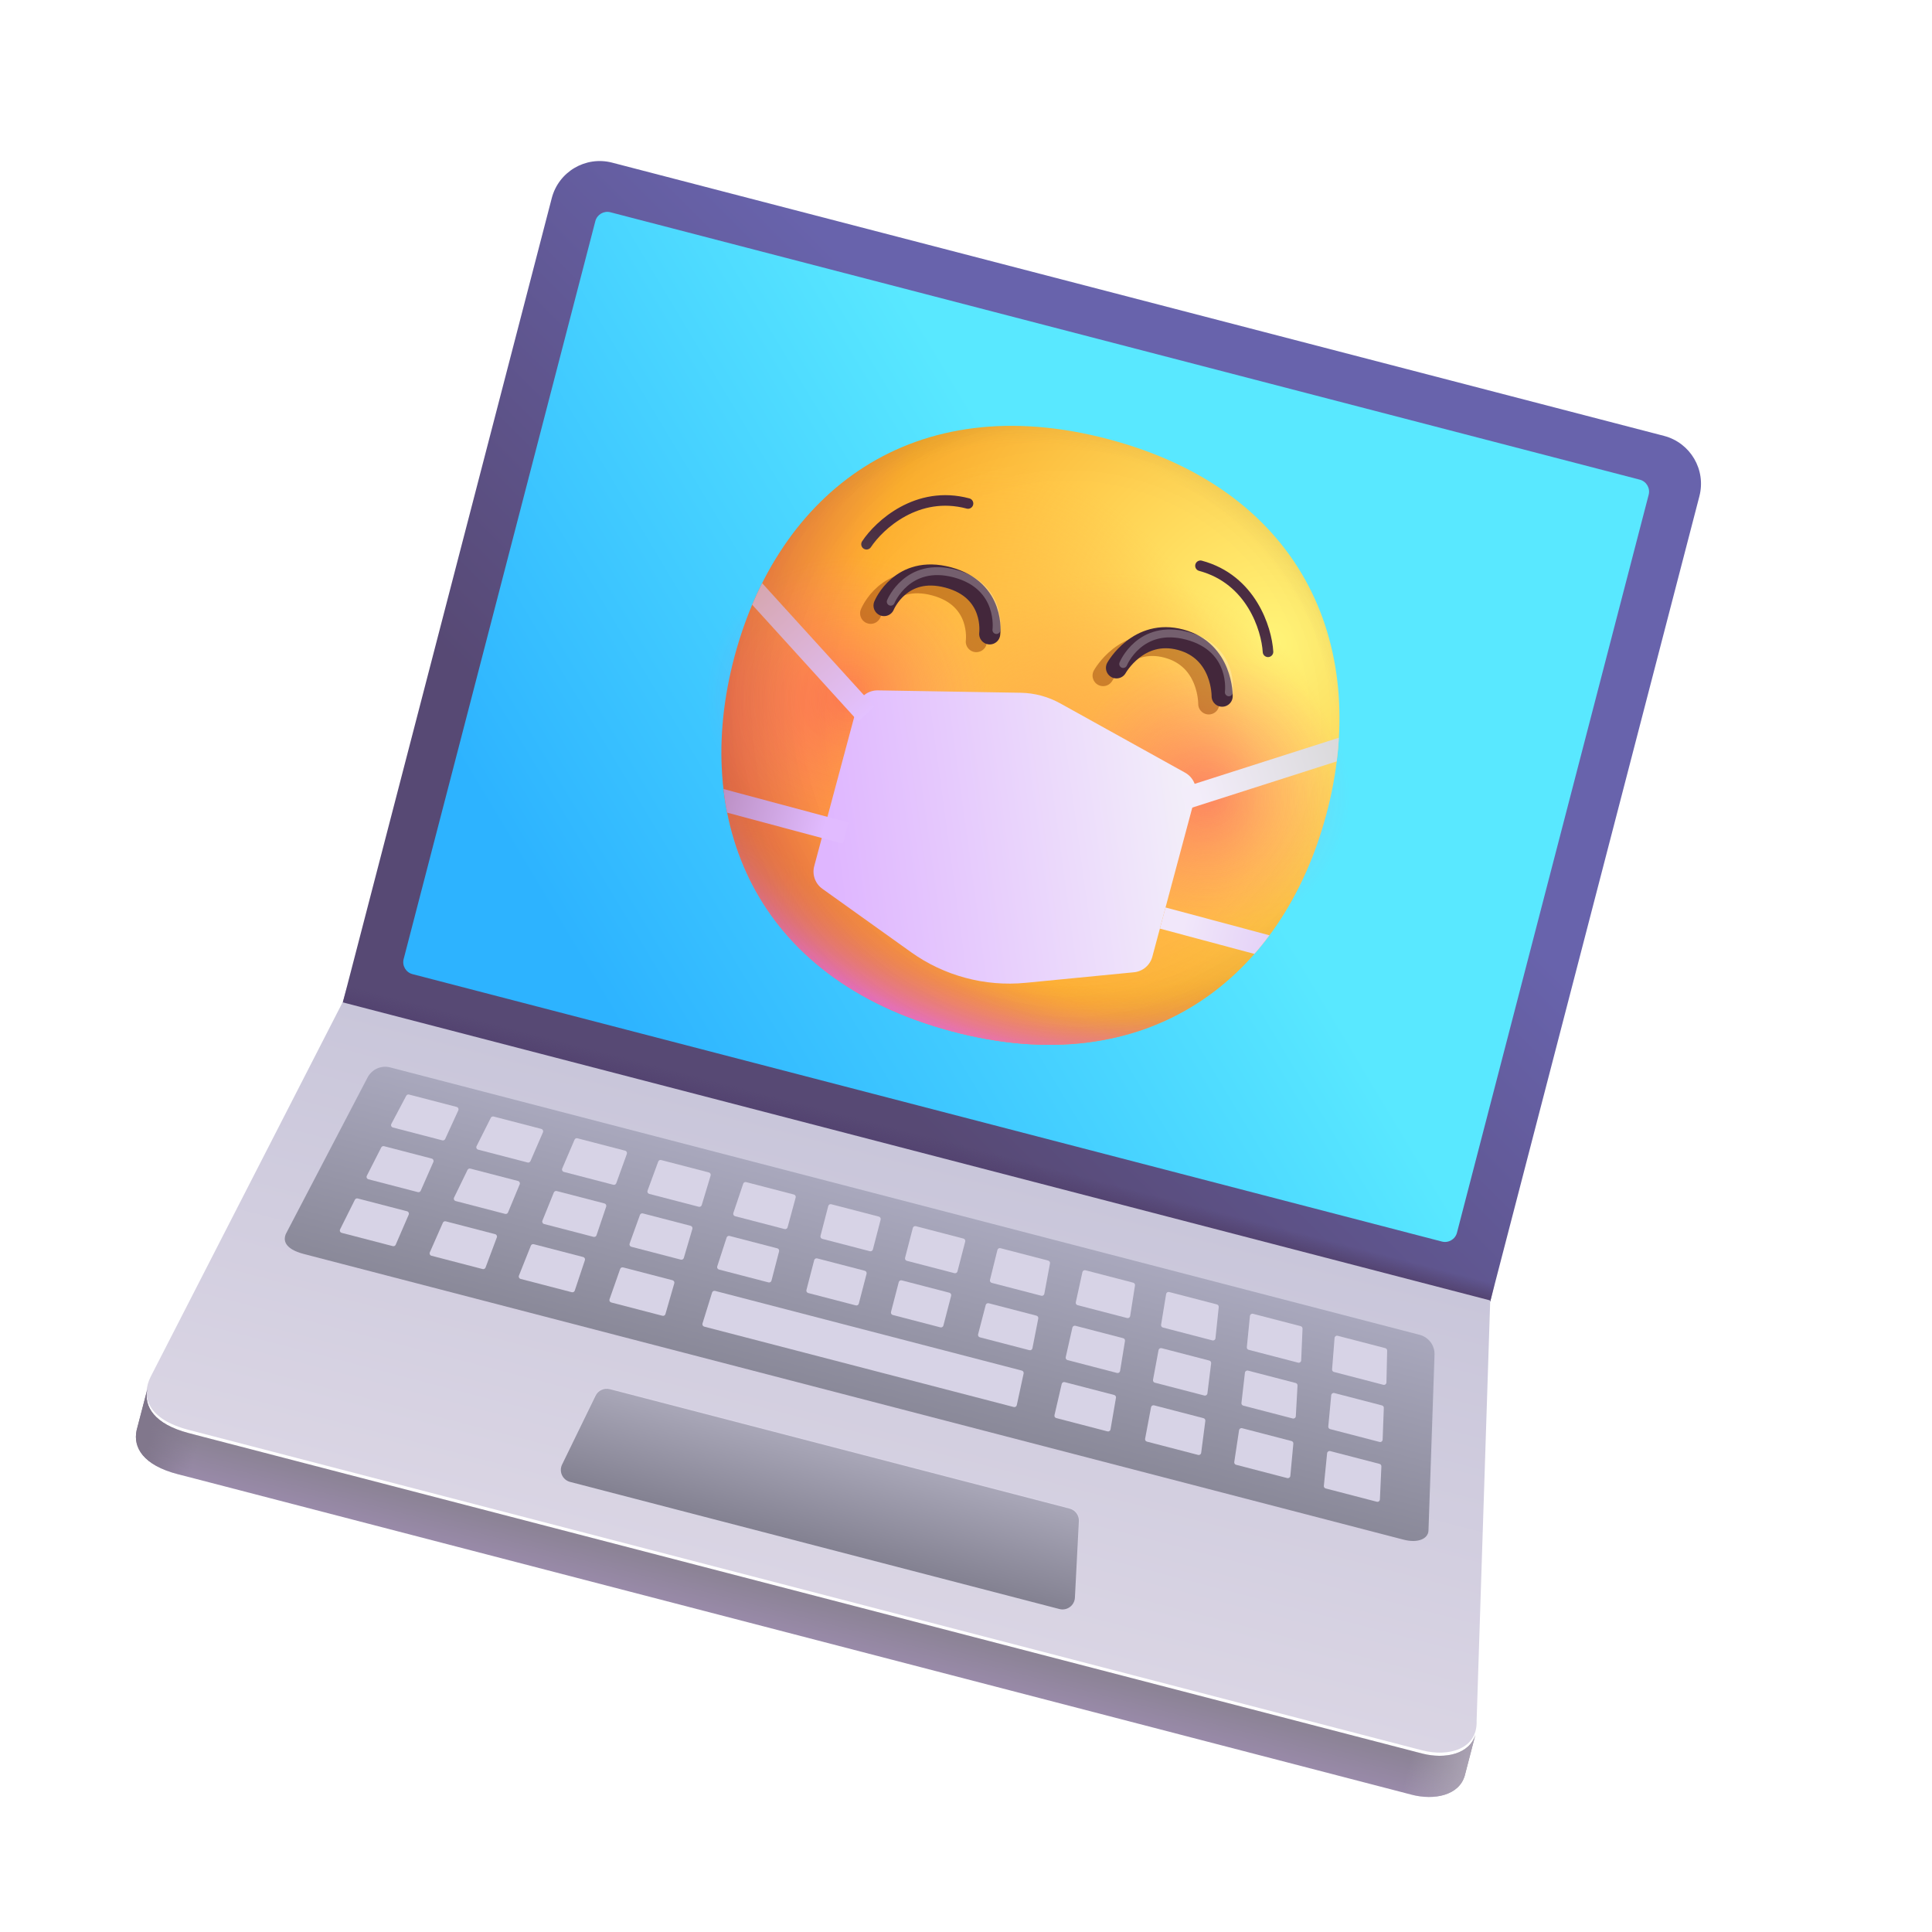 <svg width="183" height="183" viewBox="0 0 183 183" fill="none" xmlns="http://www.w3.org/2000/svg">
<g clip-path="url(#clip0_160_985)">
<g filter="url(#filter0_ii_160_985)">
<path d="M52.264 18.764C52.916 16.258 55.474 14.754 57.98 15.405L157.61 41.286C160.116 41.937 161.619 44.496 160.968 47.002L141.154 123.279L32.45 95.04L52.264 18.764Z" fill="url(#paint0_linear_160_985)"/>
</g>
<path d="M52.264 18.764C52.916 16.258 55.474 14.754 57.98 15.405L157.61 41.286C160.116 41.937 161.619 44.496 160.968 47.002L141.154 123.279L32.45 95.04L52.264 18.764Z" fill="url(#paint1_linear_160_985)"/>
<g filter="url(#filter1_d_160_985)">
<path d="M56.491 20.845C56.654 20.219 57.294 19.843 57.92 20.006L155.423 45.334C156.05 45.497 156.425 46.137 156.263 46.763L138.105 116.66C137.943 117.286 137.303 117.662 136.677 117.5L39.173 92.171C38.547 92.008 38.171 91.368 38.334 90.742L56.491 20.845Z" fill="url(#paint2_linear_160_985)"/>
</g>
<g filter="url(#filter2_i_160_985)">
<path d="M32.45 95.04L141.154 123.278L139.866 163.095C139.964 165.8 137.182 166.534 134.718 165.894L17.875 135.541C13.958 134.524 13.326 132.349 14.284 130.48L32.45 95.04Z" fill="url(#paint3_linear_160_985)"/>
</g>
<g filter="url(#filter3_i_160_985)">
<path d="M13.952 131.401L12.94 135.282C12.592 136.906 13.564 138.584 16.862 139.441L133.705 169.794C135.844 170.349 138.223 169.869 138.749 167.963L139.758 164.082C139.222 165.974 136.85 166.448 134.718 165.895L17.875 135.542C14.589 134.688 13.614 133.02 13.952 131.401Z" fill="url(#paint4_linear_160_985)"/>
<path d="M13.952 131.401L12.94 135.282C12.592 136.906 13.564 138.584 16.862 139.441L133.705 169.794C135.844 170.349 138.223 169.869 138.749 167.963L139.758 164.082C139.222 165.974 136.85 166.448 134.718 165.895L17.875 135.542C14.589 134.688 13.614 133.02 13.952 131.401Z" fill="url(#paint5_linear_160_985)"/>
<path d="M13.952 131.401L12.94 135.282C12.592 136.906 13.564 138.584 16.862 139.441L133.705 169.794C135.844 170.349 138.223 169.869 138.749 167.963L139.758 164.082C139.222 165.974 136.85 166.448 134.718 165.895L17.875 135.542C14.589 134.688 13.614 133.02 13.952 131.401Z" fill="url(#paint6_linear_160_985)"/>
</g>
<g filter="url(#filter4_f_160_985)">
<path d="M56.414 132.204C56.659 131.702 57.223 131.442 57.763 131.582L101.314 142.896C101.852 143.036 102.218 143.535 102.19 144.091L101.816 151.334C101.778 152.075 101.069 152.594 100.351 152.408L54.001 140.367C53.285 140.181 52.918 139.386 53.242 138.72L56.414 132.204Z" stroke="url(#paint7_linear_160_985)" stroke-width="0.15"/>
</g>
<path d="M56.414 132.204C56.659 131.702 57.223 131.442 57.763 131.582L101.314 142.896C101.852 143.036 102.218 143.535 102.19 144.091L101.816 151.334C101.778 152.075 101.069 152.594 100.351 152.408L54.001 140.367C53.285 140.181 52.918 139.386 53.242 138.72L56.414 132.204Z" fill="url(#paint8_linear_160_985)"/>
<g filter="url(#filter5_f_160_985)">
<path d="M34.822 102.151C35.226 101.378 36.111 100.985 36.955 101.205L134.473 126.537C135.323 126.758 135.906 127.539 135.876 128.416L135.306 145.077C135.281 145.826 134.353 146.304 132.935 145.935L28.798 118.884C26.938 118.4 26.773 117.556 27.122 116.888L34.822 102.151Z" stroke="url(#paint9_linear_160_985)" stroke-width="0.15"/>
</g>
<g filter="url(#filter6_i_160_985)">
<path d="M34.822 102.151C35.226 101.378 36.111 100.985 36.955 101.205L134.473 126.537C135.323 126.758 135.906 127.539 135.876 128.416L135.306 145.077C135.281 145.826 134.353 146.304 132.935 145.935L28.798 118.884C26.938 118.4 26.773 117.556 27.122 116.888L34.822 102.151Z" fill="url(#paint10_linear_160_985)"/>
</g>
<g filter="url(#filter7_dii_160_985)">
<path d="M38.578 103.894C38.629 103.798 38.739 103.749 38.844 103.777L43.357 104.949C43.498 104.985 43.572 105.141 43.511 105.273L42.268 107.985C42.221 108.088 42.106 108.143 41.996 108.114L37.316 106.898C37.169 106.86 37.097 106.696 37.167 106.562L38.578 103.894Z" fill="#D7D3E6"/>
</g>
<g filter="url(#filter8_dii_160_985)">
<path d="M131.491 128.029C131.493 127.921 131.42 127.825 131.315 127.797L126.803 126.625C126.662 126.589 126.522 126.688 126.511 126.834L126.276 129.807C126.267 129.921 126.341 130.024 126.451 130.053L131.131 131.269C131.278 131.307 131.421 131.198 131.425 131.047L131.491 128.029Z" fill="#D7D3E6"/>
</g>
<g filter="url(#filter9_dii_160_985)">
<path d="M36.212 108.788C36.262 108.69 36.373 108.64 36.48 108.668L40.993 109.841C41.133 109.877 41.207 110.03 41.149 110.162L39.952 112.885C39.906 112.991 39.79 113.047 39.679 113.018L34.997 111.802C34.852 111.764 34.779 111.602 34.847 111.468L36.212 108.788Z" fill="#D7D3E6"/>
</g>
<g filter="url(#filter10_dii_160_985)">
<path d="M131.176 133.457C131.18 133.347 131.107 133.249 131.001 133.222L126.487 132.049C126.347 132.013 126.208 132.11 126.195 132.254L125.915 135.216C125.904 135.33 125.978 135.436 126.089 135.465L130.771 136.681C130.916 136.718 131.058 136.612 131.064 136.463L131.176 133.457Z" fill="#D7D3E6"/>
</g>
<g filter="url(#filter11_dii_160_985)">
<path d="M33.715 113.741C33.765 113.642 33.877 113.591 33.984 113.619L38.657 114.833C38.797 114.869 38.871 115.021 38.813 115.153L37.582 118C37.536 118.106 37.419 118.163 37.308 118.134L32.465 116.876C32.321 116.838 32.248 116.678 32.315 116.544L33.715 113.741Z" fill="#D7D3E6"/>
</g>
<g filter="url(#filter12_dii_160_985)">
<path d="M130.946 138.999C130.951 138.888 130.878 138.789 130.771 138.761L126.098 137.547C125.958 137.511 125.82 137.608 125.805 137.751L125.496 140.837C125.484 140.952 125.558 141.058 125.67 141.087L130.512 142.345C130.657 142.383 130.799 142.278 130.805 142.129L130.946 138.999Z" fill="#D7D3E6"/>
</g>
<g filter="url(#filter13_dii_160_985)">
<path d="M46.59 105.98C46.64 105.881 46.752 105.831 46.859 105.858L51.373 107.031C51.512 107.067 51.586 107.219 51.529 107.351L50.347 110.079C50.301 110.185 50.185 110.241 50.073 110.212L45.391 108.996C45.247 108.958 45.174 108.797 45.241 108.664L46.59 105.98Z" fill="#D7D3E6"/>
</g>
<g filter="url(#filter14_dii_160_985)">
<path d="M123.476 125.953C123.481 125.842 123.408 125.744 123.301 125.716L118.787 124.543C118.648 124.507 118.509 124.604 118.495 124.747L118.2 127.705C118.188 127.82 118.262 127.926 118.374 127.955L123.056 129.171C123.201 129.209 123.343 129.103 123.349 128.954L123.476 125.953Z" fill="#D7D3E6"/>
</g>
<g filter="url(#filter15_dii_160_985)">
<path d="M44.383 110.916C44.432 110.815 44.545 110.763 44.653 110.791L49.169 111.964C49.306 112 49.381 112.149 49.326 112.281L48.22 114.943C48.175 115.051 48.058 115.109 47.945 115.08L43.262 113.863C43.119 113.826 43.045 113.667 43.11 113.534L44.383 110.916Z" fill="#D7D3E6"/>
</g>
<g filter="url(#filter16_dii_160_985)">
<path d="M123.002 131.338C123.008 131.227 122.935 131.126 122.827 131.098L118.312 129.925C118.174 129.889 118.036 129.984 118.02 130.125L117.69 132.989C117.677 133.105 117.751 133.213 117.864 133.243L122.547 134.459C122.69 134.496 122.832 134.393 122.84 134.245L123.002 131.338Z" fill="#D7D3E6"/>
</g>
<g filter="url(#filter17_dii_160_985)">
<path d="M42.05 115.917C42.096 115.812 42.212 115.756 42.323 115.785L47 117C47.135 117.035 47.209 117.179 47.16 117.309L46.092 120.161C46.05 120.273 45.93 120.335 45.814 120.305L40.968 119.046C40.828 119.01 40.754 118.857 40.812 118.725L42.05 115.917Z" fill="#D7D3E6"/>
</g>
<g filter="url(#filter18_dii_160_985)">
<path d="M122.606 136.844C122.617 136.729 122.543 136.624 122.432 136.595L117.755 135.38C117.62 135.345 117.485 135.435 117.464 135.572L117.01 138.583C116.992 138.702 117.066 138.815 117.183 138.845L122.028 140.104C122.168 140.14 122.307 140.042 122.321 139.899L122.606 136.844Z" fill="#D7D3E6"/>
</g>
<g filter="url(#filter19_dii_160_985)">
<path d="M54.52 108.054C54.566 107.948 54.682 107.89 54.795 107.92L59.313 109.093C59.447 109.128 59.521 109.27 59.475 109.4L58.474 112.174C58.433 112.288 58.312 112.352 58.195 112.322L53.508 111.104C53.37 111.068 53.296 110.917 53.352 110.785L54.52 108.054Z" fill="#D7D3E6"/>
</g>
<g filter="url(#filter20_dii_160_985)">
<path d="M115.539 123.906C115.551 123.79 115.477 123.684 115.365 123.655L110.846 122.481C110.713 122.446 110.579 122.534 110.556 122.67L110.079 125.58C110.06 125.7 110.135 125.815 110.252 125.845L114.938 127.063C115.077 127.099 115.216 127.003 115.23 126.86L115.539 123.906Z" fill="#D7D3E6"/>
</g>
<g filter="url(#filter21_dii_160_985)">
<path d="M62.446 110.127C62.488 110.013 62.608 109.95 62.725 109.98L67.246 111.155C67.374 111.188 67.45 111.322 67.411 111.449L66.569 114.246C66.532 114.367 66.407 114.437 66.285 114.405L61.597 113.187C61.463 113.152 61.388 113.01 61.435 112.88L62.446 110.127Z" fill="#D7D3E6"/>
</g>
<g filter="url(#filter22_dii_160_985)">
<path d="M107.607 121.858C107.626 121.739 107.552 121.625 107.435 121.595L102.914 120.42C102.785 120.387 102.655 120.467 102.626 120.597L102.001 123.45C101.974 123.573 102.049 123.695 102.171 123.727L106.86 124.945C106.994 124.98 107.129 124.892 107.15 124.755L107.607 121.858Z" fill="#D7D3E6"/>
</g>
<g filter="url(#filter23_dii_160_985)">
<path d="M70.496 112.224C70.535 112.107 70.658 112.04 70.777 112.071L75.298 113.246C75.424 113.279 75.5 113.408 75.465 113.534L74.701 116.351C74.667 116.475 74.54 116.549 74.416 116.517L69.727 115.299C69.595 115.264 69.52 115.126 69.563 114.997L70.496 112.224Z" fill="#D7D3E6"/>
</g>
<g filter="url(#filter24_dii_160_985)">
<path d="M99.555 119.773C99.577 119.652 99.502 119.534 99.383 119.503L94.862 118.328C94.735 118.296 94.607 118.372 94.575 118.499L93.872 121.332C93.841 121.456 93.916 121.583 94.04 121.615L98.73 122.833C98.862 122.867 98.994 122.783 99.019 122.649L99.555 119.773Z" fill="#D7D3E6"/>
</g>
<g filter="url(#filter25_dii_160_985)">
<path d="M78.553 114.334C78.585 114.209 78.713 114.134 78.838 114.166L83.347 115.338C83.472 115.37 83.547 115.498 83.515 115.623L82.781 118.448C82.749 118.574 82.621 118.649 82.495 118.616L77.987 117.445C77.861 117.412 77.786 117.284 77.819 117.159L78.553 114.334Z" fill="#D7D3E6"/>
</g>
<g filter="url(#filter26_dii_160_985)">
<path d="M77.22 119.464C77.252 119.339 77.38 119.264 77.506 119.296L82.014 120.467C82.139 120.5 82.215 120.628 82.182 120.753L81.448 123.578C81.416 123.703 81.288 123.779 81.162 123.746L76.654 122.575C76.529 122.542 76.454 122.414 76.486 122.289L77.22 119.464Z" fill="#D7D3E6"/>
</g>
<g filter="url(#filter27_dii_160_985)">
<path d="M86.563 116.414C86.596 116.289 86.724 116.214 86.849 116.246L91.358 117.418C91.483 117.45 91.558 117.578 91.525 117.703L90.792 120.528C90.759 120.654 90.631 120.729 90.506 120.696L85.997 119.525C85.872 119.493 85.797 119.365 85.829 119.239L86.563 116.414Z" fill="#D7D3E6"/>
</g>
<g filter="url(#filter28_dii_160_985)">
<path d="M85.23 121.545C85.263 121.42 85.391 121.345 85.516 121.377L90.025 122.548C90.15 122.581 90.225 122.709 90.193 122.834L89.459 125.659C89.426 125.784 89.298 125.86 89.173 125.827L84.665 124.656C84.539 124.623 84.464 124.495 84.496 124.37L85.23 121.545Z" fill="#D7D3E6"/>
</g>
<g filter="url(#filter29_dii_160_985)">
<path d="M60.715 115.183C60.756 115.069 60.877 115.005 60.995 115.036L65.516 116.21C65.644 116.244 65.719 116.376 65.682 116.503L64.872 119.252C64.836 119.373 64.711 119.444 64.588 119.413L59.9 118.195C59.766 118.16 59.691 118.018 59.738 117.888L60.715 115.183Z" fill="#D7D3E6"/>
</g>
<g filter="url(#filter30_dii_160_985)">
<path d="M106.658 127.118C106.678 126.999 106.603 126.884 106.486 126.854L101.965 125.679C101.836 125.646 101.706 125.725 101.677 125.854L101.047 128.649C101.019 128.773 101.094 128.896 101.216 128.928L105.905 130.146C106.039 130.18 106.173 130.093 106.195 129.957L106.658 127.118Z" fill="#D7D3E6"/>
</g>
<g filter="url(#filter31_dii_160_985)">
<path d="M52.558 113.055C52.602 112.946 52.721 112.887 52.834 112.916L57.354 114.09C57.486 114.124 57.561 114.263 57.517 114.392L56.603 117.104C56.564 117.22 56.441 117.287 56.322 117.256L51.635 116.038C51.498 116.003 51.424 115.855 51.477 115.723L52.558 113.055Z" fill="#D7D3E6"/>
</g>
<g filter="url(#filter32_dii_160_985)">
<path d="M114.82 129.229C114.834 129.112 114.76 129.003 114.646 128.973L110.126 127.799C109.995 127.765 109.862 127.85 109.837 127.983L109.315 130.797C109.293 130.918 109.368 131.036 109.487 131.067L114.174 132.284C114.311 132.32 114.448 132.227 114.466 132.086L114.82 129.229Z" fill="#D7D3E6"/>
</g>
<g filter="url(#filter33_dii_160_985)">
<path d="M68.925 117.323C68.963 117.205 69.087 117.138 69.207 117.169L73.728 118.344C73.854 118.376 73.929 118.504 73.896 118.629L73.176 121.401C73.144 121.526 73.016 121.602 72.891 121.569L68.201 120.351C68.071 120.317 67.996 120.18 68.037 120.051L68.925 117.323Z" fill="#D7D3E6"/>
</g>
<g filter="url(#filter34_dii_160_985)">
<path d="M98.445 124.992C98.469 124.87 98.394 124.751 98.274 124.72L93.752 123.545C93.626 123.513 93.499 123.588 93.466 123.713L92.746 126.485C92.713 126.61 92.789 126.738 92.914 126.771L97.603 127.989C97.734 128.023 97.866 127.94 97.892 127.807L98.445 124.992Z" fill="#D7D3E6"/>
</g>
<g filter="url(#filter35_dii_160_985)">
<path d="M50.383 118.091C50.427 117.981 50.546 117.921 50.66 117.951L55.339 119.166C55.47 119.2 55.545 119.338 55.502 119.467L54.541 122.346C54.502 122.463 54.379 122.53 54.26 122.499L49.412 121.24C49.276 121.204 49.201 121.057 49.253 120.926L50.383 118.091Z" fill="#D7D3E6"/>
</g>
<g filter="url(#filter36_dii_160_985)">
<path d="M114.269 134.687C114.284 134.569 114.209 134.459 114.095 134.43L109.416 133.214C109.285 133.18 109.152 133.264 109.127 133.398L108.565 136.381C108.543 136.502 108.617 136.62 108.737 136.651L113.584 137.91C113.721 137.946 113.858 137.854 113.876 137.714L114.269 134.687Z" fill="#D7D3E6"/>
</g>
<g filter="url(#filter37_dii_160_985)">
<path d="M58.842 120.298C58.882 120.183 59.004 120.119 59.122 120.149L63.802 121.365C63.93 121.398 64.005 121.53 63.969 121.657L63.13 124.568C63.095 124.69 62.969 124.762 62.846 124.73L57.997 123.47C57.864 123.436 57.789 123.295 57.835 123.166L58.842 120.298Z" fill="#D7D3E6"/>
</g>
<g filter="url(#filter38_dii_160_985)">
<path d="M105.805 132.498C105.826 132.378 105.751 132.262 105.633 132.232L100.953 131.016C100.825 130.983 100.695 131.061 100.665 131.19L99.981 134.141C99.952 134.265 100.027 134.389 100.15 134.421L104.999 135.681C105.132 135.715 105.266 135.629 105.289 135.494L105.805 132.498Z" fill="#D7D3E6"/>
</g>
<g filter="url(#filter39_dii_160_985)">
<path d="M67.549 122.532C67.586 122.412 67.71 122.343 67.832 122.374L96.887 129.922C97.009 129.954 97.084 130.076 97.058 130.198L96.41 133.197C96.382 133.327 96.251 133.408 96.122 133.374L66.805 125.759C66.675 125.725 66.6 125.59 66.64 125.462L67.549 122.532Z" fill="#D7D3E6"/>
</g>
</g>
<g clip-path="url(#clip1_160_985)">
<g clip-path="url(#clip2_160_985)">
<path d="M90.096 97.672C108.779 102.679 121.477 92.635 125.623 77.161C129.77 61.686 123.795 46.64 105.112 41.634C86.428 36.628 73.731 46.671 69.585 62.145C65.438 77.62 71.413 92.666 90.096 97.672Z" fill="url(#paint11_radial_160_985)"/>
<path d="M90.096 97.672C108.779 102.679 121.477 92.635 125.623 77.161C129.77 61.686 123.795 46.64 105.112 41.634C86.428 36.628 73.731 46.671 69.585 62.145C65.438 77.62 71.413 92.666 90.096 97.672Z" fill="url(#paint12_radial_160_985)"/>
<path d="M90.096 97.672C108.779 102.679 121.477 92.635 125.623 77.161C129.77 61.686 123.795 46.64 105.112 41.634C86.428 36.628 73.731 46.671 69.585 62.145C65.438 77.62 71.413 92.666 90.096 97.672Z" fill="url(#paint13_radial_160_985)" fill-opacity="0.6"/>
<path d="M90.096 97.672C108.779 102.679 121.477 92.635 125.623 77.161C129.77 61.686 123.795 46.64 105.112 41.634C86.428 36.628 73.731 46.671 69.585 62.145C65.438 77.62 71.413 92.666 90.096 97.672Z" fill="url(#paint14_radial_160_985)"/>
<path d="M90.096 97.672C108.779 102.679 121.477 92.635 125.623 77.161C129.77 61.686 123.795 46.64 105.112 41.634C86.428 36.628 73.731 46.671 69.585 62.145C65.438 77.62 71.413 92.666 90.096 97.672Z" fill="url(#paint15_radial_160_985)"/>
<path d="M90.096 97.672C108.779 102.679 121.477 92.635 125.623 77.161C129.77 61.686 123.795 46.64 105.112 41.634C86.428 36.628 73.731 46.671 69.585 62.145C65.438 77.62 71.413 92.666 90.096 97.672Z" fill="url(#paint16_radial_160_985)"/>
<path d="M90.096 97.672C108.779 102.679 121.477 92.635 125.623 77.161C129.77 61.686 123.795 46.64 105.112 41.634C86.428 36.628 73.731 46.671 69.585 62.145C65.438 77.62 71.413 92.666 90.096 97.672Z" fill="url(#paint17_radial_160_985)"/>
</g>
<g clip-path="url(#clip3_160_985)">
<path opacity="0.5" d="M76.838 79.108C84.023 81.033 91.409 76.769 93.334 69.584C95.26 62.398 90.996 55.013 83.81 53.088C76.625 51.162 69.24 55.426 67.314 62.612C65.389 69.797 69.653 77.182 76.838 79.108Z" fill="url(#paint18_radial_160_985)"/>
<path opacity="0.5" d="M110.864 88.225C118.05 90.15 125.435 85.886 127.36 78.701C129.286 71.516 125.022 64.13 117.836 62.205C110.651 60.279 103.266 64.543 101.34 71.729C99.415 78.914 103.679 86.299 110.864 88.225Z" fill="url(#paint19_radial_160_985)"/>
</g>
<g opacity="0.5" filter="url(#filter40_f_160_985)">
<path d="M82.469 58.092C82.469 58.092 84.042 54.223 88.546 55.43C93.049 56.636 92.477 60.773 92.477 60.773" stroke="#9A4609" stroke-width="2" stroke-linecap="round"/>
</g>
<g opacity="0.5" filter="url(#filter41_f_160_985)">
<path d="M104.486 63.991C104.486 63.991 106.56 60.256 110.563 61.329C114.566 62.402 114.494 66.673 114.494 66.673" stroke="#9A4609" stroke-width="2" stroke-linecap="round"/>
</g>
<path d="M83.738 57.359C83.738 57.359 85.311 53.49 89.815 54.697C94.318 55.904 93.746 60.041 93.746 60.041" stroke="#43273B" stroke-width="2" stroke-linecap="round" stroke-linejoin="round"/>
<g opacity="0.26" filter="url(#filter42_f_160_985)">
<path d="M84.373 56.993C84.373 56.993 85.946 53.124 90.449 54.331C94.953 55.538 94.381 59.675 94.381 59.675" stroke="white" stroke-width="0.75" stroke-linecap="round" stroke-linejoin="round"/>
</g>
<path d="M105.755 63.259C105.755 63.259 107.829 59.524 111.832 60.597C115.835 61.669 115.763 65.941 115.763 65.941" stroke="#43273B" stroke-width="2" stroke-linecap="round" stroke-linejoin="round"/>
<g opacity="0.26" filter="url(#filter43_f_160_985)">
<path d="M106.39 62.893C106.39 62.893 107.963 59.024 112.466 60.23C116.97 61.437 116.397 65.574 116.397 65.574" stroke="white" stroke-width="0.75" stroke-linecap="round" stroke-linejoin="round"/>
</g>
<path d="M82.077 51.55C83.28 49.728 86.888 46.404 91.692 47.691" stroke="url(#paint20_linear_160_985)" stroke-linecap="round" stroke-linejoin="round"/>
<path d="M120.106 61.74C119.975 59.56 118.513 54.877 113.709 53.59" stroke="url(#paint21_linear_160_985)" stroke-linecap="round" stroke-linejoin="round"/>
<path d="M81.189 66.874C81.427 65.987 82.237 65.376 83.154 65.392L96.678 65.619C97.991 65.641 99.279 65.986 100.427 66.624L112.253 73.188C113.055 73.634 113.451 74.568 113.214 75.455L109.15 90.621C108.934 91.427 108.241 92.014 107.412 92.094L97.142 93.094C93.291 93.468 89.436 92.435 86.288 90.185L77.894 84.185C77.216 83.7 76.909 82.846 77.125 82.04L81.189 66.874Z" fill="url(#paint22_linear_160_985)"/>
<path fill-rule="evenodd" clip-rule="evenodd" d="M68.878 76.975L79.841 79.912L80.377 77.91L68.528 74.735C68.615 75.491 68.732 76.237 68.878 76.975Z" fill="url(#paint23_linear_160_985)"/>
<path fill-rule="evenodd" clip-rule="evenodd" d="M71.247 57.279L81.291 68.331L82.825 66.938L72.19 55.236C71.856 55.9 71.541 56.582 71.247 57.279Z" fill="url(#paint24_linear_160_985)"/>
<path fill-rule="evenodd" clip-rule="evenodd" d="M126.821 69.877L111.765 74.692L112.396 76.666L126.616 72.118C126.71 71.367 126.778 70.62 126.821 69.877Z" fill="url(#paint25_linear_160_985)"/>
<path fill-rule="evenodd" clip-rule="evenodd" d="M120.243 88.593L110.4 85.955L109.864 87.957L118.82 90.356C119.315 89.791 119.79 89.203 120.243 88.593Z" fill="url(#paint26_linear_160_985)"/>
</g>
<defs>
<filter id="filter0_ii_160_985" x="32.35" y="15.253" width="128.87" height="108.025" filterUnits="userSpaceOnUse" color-interpolation-filters="sRGB">
<feFlood flood-opacity="0" result="BackgroundImageFix"/>
<feBlend mode="normal" in="SourceGraphic" in2="BackgroundImageFix" result="shape"/>
<feColorMatrix in="SourceAlpha" type="matrix" values="0 0 0 0 0 0 0 0 0 0 0 0 0 0 0 0 0 0 127 0" result="hardAlpha"/>
<feOffset dx="0.1"/>
<feGaussianBlur stdDeviation="0.125"/>
<feComposite in2="hardAlpha" operator="arithmetic" k2="-1" k3="1"/>
<feColorMatrix type="matrix" values="0 0 0 0 0.329 0 0 0 0 0.306 0 0 0 0 0.569 0 0 0 1 0"/>
<feBlend mode="normal" in2="shape" result="effect1_innerShadow_160_985"/>
<feColorMatrix in="SourceAlpha" type="matrix" values="0 0 0 0 0 0 0 0 0 0 0 0 0 0 0 0 0 0 127 0" result="hardAlpha"/>
<feOffset dx="-0.1"/>
<feGaussianBlur stdDeviation="0.125"/>
<feComposite in2="hardAlpha" operator="arithmetic" k2="-1" k3="1"/>
<feColorMatrix type="matrix" values="0 0 0 0 0.522 0 0 0 0 0.506 0 0 0 0 0.765 0 0 0 1 0"/>
<feBlend mode="normal" in2="effect1_innerShadow_160_985" result="effect2_innerShadow_160_985"/>
</filter>
<filter id="filter1_d_160_985" x="38.096" y="19.968" width="118.205" height="97.769" filterUnits="userSpaceOnUse" color-interpolation-filters="sRGB">
<feFlood flood-opacity="0" result="BackgroundImageFix"/>
<feColorMatrix in="SourceAlpha" type="matrix" values="0 0 0 0 0 0 0 0 0 0 0 0 0 0 0 0 0 0 127 0" result="hardAlpha"/>
<feOffset dx="-0.1" dy="0.1"/>
<feGaussianBlur stdDeviation="0.05"/>
<feComposite in2="hardAlpha" operator="out"/>
<feColorMatrix type="matrix" values="0 0 0 0 0.267 0 0 0 0 0.282 0 0 0 0 0.51 0 0 0 1 0"/>
<feBlend mode="normal" in2="BackgroundImageFix" result="effect1_dropShadow_160_985"/>
<feBlend mode="normal" in="SourceGraphic" in2="effect1_dropShadow_160_985" result="shape"/>
</filter>
<filter id="filter2_i_160_985" x="13.889" y="94.94" width="127.265" height="71.17" filterUnits="userSpaceOnUse" color-interpolation-filters="sRGB">
<feFlood flood-opacity="0" result="BackgroundImageFix"/>
<feBlend mode="normal" in="SourceGraphic" in2="BackgroundImageFix" result="shape"/>
<feColorMatrix in="SourceAlpha" type="matrix" values="0 0 0 0 0 0 0 0 0 0 0 0 0 0 0 0 0 0 127 0" result="hardAlpha"/>
<feOffset dy="-0.1"/>
<feGaussianBlur stdDeviation="0.1"/>
<feComposite in2="hardAlpha" operator="arithmetic" k2="-1" k3="1"/>
<feColorMatrix type="matrix" values="0 0 0 0 0.757 0 0 0 0 0.733 0 0 0 0 0.8 0 0 0 1 0"/>
<feBlend mode="normal" in2="shape" result="effect1_innerShadow_160_985"/>
</filter>
<filter id="filter3_i_160_985" x="12.873" y="131.401" width="126.885" height="38.808" filterUnits="userSpaceOnUse" color-interpolation-filters="sRGB">
<feFlood flood-opacity="0" result="BackgroundImageFix"/>
<feBlend mode="normal" in="SourceGraphic" in2="BackgroundImageFix" result="shape"/>
<feColorMatrix in="SourceAlpha" type="matrix" values="0 0 0 0 0 0 0 0 0 0 0 0 0 0 0 0 0 0 127 0" result="hardAlpha"/>
<feOffset dy="0.2"/>
<feGaussianBlur stdDeviation="0.1"/>
<feComposite in2="hardAlpha" operator="arithmetic" k2="-1" k3="1"/>
<feColorMatrix type="matrix" values="0 0 0 0 0.58 0 0 0 0 0.553 0 0 0 0 0.612 0 0 0 1 0"/>
<feBlend mode="normal" in2="shape" result="effect1_innerShadow_160_985"/>
</filter>
<filter id="filter4_f_160_985" x="52.898" y="131.32" width="49.518" height="21.351" filterUnits="userSpaceOnUse" color-interpolation-filters="sRGB">
<feFlood flood-opacity="0" result="BackgroundImageFix"/>
<feBlend mode="normal" in="SourceGraphic" in2="BackgroundImageFix" result="shape"/>
<feGaussianBlur stdDeviation="0.075" result="effect1_foregroundBlur_160_985"/>
</filter>
<filter id="filter5_f_160_985" x="26.75" y="100.919" width="109.352" height="45.368" filterUnits="userSpaceOnUse" color-interpolation-filters="sRGB">
<feFlood flood-opacity="0" result="BackgroundImageFix"/>
<feBlend mode="normal" in="SourceGraphic" in2="BackgroundImageFix" result="shape"/>
<feGaussianBlur stdDeviation="0.075" result="effect1_foregroundBlur_160_985"/>
</filter>
<filter id="filter6_i_160_985" x="26.975" y="101.045" width="108.902" height="45.018" filterUnits="userSpaceOnUse" color-interpolation-filters="sRGB">
<feFlood flood-opacity="0" result="BackgroundImageFix"/>
<feBlend mode="normal" in="SourceGraphic" in2="BackgroundImageFix" result="shape"/>
<feColorMatrix in="SourceAlpha" type="matrix" values="0 0 0 0 0 0 0 0 0 0 0 0 0 0 0 0 0 0 127 0" result="hardAlpha"/>
<feOffset dy="-0.1"/>
<feGaussianBlur stdDeviation="0.075"/>
<feComposite in2="hardAlpha" operator="arithmetic" k2="-1" k3="1"/>
<feColorMatrix type="matrix" values="0 0 0 0 0.518 0 0 0 0 0.498 0 0 0 0 0.541 0 0 0 1 0"/>
<feBlend mode="normal" in2="shape" result="effect1_innerShadow_160_985"/>
</filter>
<filter id="filter7_dii_160_985" x="36.84" y="103.57" width="6.792" height="4.753" filterUnits="userSpaceOnUse" color-interpolation-filters="sRGB">
<feFlood flood-opacity="0" result="BackgroundImageFix"/>
<feColorMatrix in="SourceAlpha" type="matrix" values="0 0 0 0 0 0 0 0 0 0 0 0 0 0 0 0 0 0 127 0" result="hardAlpha"/>
<feOffset dx="-0.1"/>
<feGaussianBlur stdDeviation="0.1"/>
<feComposite in2="hardAlpha" operator="out"/>
<feColorMatrix type="matrix" values="0 0 0 0 0.627 0 0 0 0 0.6 0 0 0 0 0.659 0 0 0 1 0"/>
<feBlend mode="normal" in2="BackgroundImageFix" result="effect1_dropShadow_160_985"/>
<feBlend mode="normal" in="SourceGraphic" in2="effect1_dropShadow_160_985" result="shape"/>
<feColorMatrix in="SourceAlpha" type="matrix" values="0 0 0 0 0 0 0 0 0 0 0 0 0 0 0 0 0 0 127 0" result="hardAlpha"/>
<feOffset dx="-0.05" dy="-0.05"/>
<feGaussianBlur stdDeviation="0.05"/>
<feComposite in2="hardAlpha" operator="arithmetic" k2="-1" k3="1"/>
<feColorMatrix type="matrix" values="0 0 0 0 0.8 0 0 0 0 0.773 0 0 0 0 0.835 0 0 0 1 0"/>
<feBlend mode="normal" in2="shape" result="effect2_innerShadow_160_985"/>
<feColorMatrix in="SourceAlpha" type="matrix" values="0 0 0 0 0 0 0 0 0 0 0 0 0 0 0 0 0 0 127 0" result="hardAlpha"/>
<feOffset dx="0.05" dy="-0.05"/>
<feGaussianBlur stdDeviation="0.05"/>
<feComposite in2="hardAlpha" operator="arithmetic" k2="-1" k3="1"/>
<feColorMatrix type="matrix" values="0 0 0 0 0.741 0 0 0 0 0.718 0 0 0 0 0.773 0 0 0 1 0"/>
<feBlend mode="normal" in2="effect2_innerShadow_160_985" result="effect3_innerShadow_160_985"/>
</filter>
<filter id="filter8_dii_160_985" x="125.976" y="126.418" width="5.615" height="5.058" filterUnits="userSpaceOnUse" color-interpolation-filters="sRGB">
<feFlood flood-opacity="0" result="BackgroundImageFix"/>
<feColorMatrix in="SourceAlpha" type="matrix" values="0 0 0 0 0 0 0 0 0 0 0 0 0 0 0 0 0 0 127 0" result="hardAlpha"/>
<feOffset dx="-0.1"/>
<feGaussianBlur stdDeviation="0.1"/>
<feComposite in2="hardAlpha" operator="out"/>
<feColorMatrix type="matrix" values="0 0 0 0 0.627 0 0 0 0 0.6 0 0 0 0 0.659 0 0 0 1 0"/>
<feBlend mode="normal" in2="BackgroundImageFix" result="effect1_dropShadow_160_985"/>
<feBlend mode="normal" in="SourceGraphic" in2="effect1_dropShadow_160_985" result="shape"/>
<feColorMatrix in="SourceAlpha" type="matrix" values="0 0 0 0 0 0 0 0 0 0 0 0 0 0 0 0 0 0 127 0" result="hardAlpha"/>
<feOffset dx="-0.05" dy="-0.05"/>
<feGaussianBlur stdDeviation="0.05"/>
<feComposite in2="hardAlpha" operator="arithmetic" k2="-1" k3="1"/>
<feColorMatrix type="matrix" values="0 0 0 0 0.8 0 0 0 0 0.773 0 0 0 0 0.835 0 0 0 1 0"/>
<feBlend mode="normal" in2="shape" result="effect2_innerShadow_160_985"/>
<feColorMatrix in="SourceAlpha" type="matrix" values="0 0 0 0 0 0 0 0 0 0 0 0 0 0 0 0 0 0 127 0" result="hardAlpha"/>
<feOffset dx="0.05" dy="-0.05"/>
<feGaussianBlur stdDeviation="0.05"/>
<feComposite in2="hardAlpha" operator="arithmetic" k2="-1" k3="1"/>
<feColorMatrix type="matrix" values="0 0 0 0 0.741 0 0 0 0 0.718 0 0 0 0 0.773 0 0 0 1 0"/>
<feBlend mode="normal" in2="effect2_innerShadow_160_985" result="effect3_innerShadow_160_985"/>
</filter>
<filter id="filter9_dii_160_985" x="34.521" y="108.46" width="6.748" height="4.765" filterUnits="userSpaceOnUse" color-interpolation-filters="sRGB">
<feFlood flood-opacity="0" result="BackgroundImageFix"/>
<feColorMatrix in="SourceAlpha" type="matrix" values="0 0 0 0 0 0 0 0 0 0 0 0 0 0 0 0 0 0 127 0" result="hardAlpha"/>
<feOffset dx="-0.1"/>
<feGaussianBlur stdDeviation="0.1"/>
<feComposite in2="hardAlpha" operator="out"/>
<feColorMatrix type="matrix" values="0 0 0 0 0.627 0 0 0 0 0.6 0 0 0 0 0.659 0 0 0 1 0"/>
<feBlend mode="normal" in2="BackgroundImageFix" result="effect1_dropShadow_160_985"/>
<feBlend mode="normal" in="SourceGraphic" in2="effect1_dropShadow_160_985" result="shape"/>
<feColorMatrix in="SourceAlpha" type="matrix" values="0 0 0 0 0 0 0 0 0 0 0 0 0 0 0 0 0 0 127 0" result="hardAlpha"/>
<feOffset dx="-0.05" dy="-0.05"/>
<feGaussianBlur stdDeviation="0.05"/>
<feComposite in2="hardAlpha" operator="arithmetic" k2="-1" k3="1"/>
<feColorMatrix type="matrix" values="0 0 0 0 0.8 0 0 0 0 0.773 0 0 0 0 0.835 0 0 0 1 0"/>
<feBlend mode="normal" in2="shape" result="effect2_innerShadow_160_985"/>
<feColorMatrix in="SourceAlpha" type="matrix" values="0 0 0 0 0 0 0 0 0 0 0 0 0 0 0 0 0 0 127 0" result="hardAlpha"/>
<feOffset dx="0.05" dy="-0.05"/>
<feGaussianBlur stdDeviation="0.05"/>
<feComposite in2="hardAlpha" operator="arithmetic" k2="-1" k3="1"/>
<feColorMatrix type="matrix" values="0 0 0 0 0.741 0 0 0 0 0.718 0 0 0 0 0.773 0 0 0 1 0"/>
<feBlend mode="normal" in2="effect2_innerShadow_160_985" result="effect3_innerShadow_160_985"/>
</filter>
<filter id="filter10_dii_160_985" x="125.614" y="131.842" width="5.662" height="5.046" filterUnits="userSpaceOnUse" color-interpolation-filters="sRGB">
<feFlood flood-opacity="0" result="BackgroundImageFix"/>
<feColorMatrix in="SourceAlpha" type="matrix" values="0 0 0 0 0 0 0 0 0 0 0 0 0 0 0 0 0 0 127 0" result="hardAlpha"/>
<feOffset dx="-0.1"/>
<feGaussianBlur stdDeviation="0.1"/>
<feComposite in2="hardAlpha" operator="out"/>
<feColorMatrix type="matrix" values="0 0 0 0 0.627 0 0 0 0 0.6 0 0 0 0 0.659 0 0 0 1 0"/>
<feBlend mode="normal" in2="BackgroundImageFix" result="effect1_dropShadow_160_985"/>
<feBlend mode="normal" in="SourceGraphic" in2="effect1_dropShadow_160_985" result="shape"/>
<feColorMatrix in="SourceAlpha" type="matrix" values="0 0 0 0 0 0 0 0 0 0 0 0 0 0 0 0 0 0 127 0" result="hardAlpha"/>
<feOffset dx="-0.05" dy="-0.05"/>
<feGaussianBlur stdDeviation="0.05"/>
<feComposite in2="hardAlpha" operator="arithmetic" k2="-1" k3="1"/>
<feColorMatrix type="matrix" values="0 0 0 0 0.8 0 0 0 0 0.773 0 0 0 0 0.835 0 0 0 1 0"/>
<feBlend mode="normal" in2="shape" result="effect2_innerShadow_160_985"/>
<feColorMatrix in="SourceAlpha" type="matrix" values="0 0 0 0 0 0 0 0 0 0 0 0 0 0 0 0 0 0 127 0" result="hardAlpha"/>
<feOffset dx="0.05" dy="-0.05"/>
<feGaussianBlur stdDeviation="0.05"/>
<feComposite in2="hardAlpha" operator="arithmetic" k2="-1" k3="1"/>
<feColorMatrix type="matrix" values="0 0 0 0 0.741 0 0 0 0 0.718 0 0 0 0 0.773 0 0 0 1 0"/>
<feBlend mode="normal" in2="effect2_innerShadow_160_985" result="effect3_innerShadow_160_985"/>
</filter>
<filter id="filter11_dii_160_985" x="31.99" y="113.411" width="6.943" height="4.93" filterUnits="userSpaceOnUse" color-interpolation-filters="sRGB">
<feFlood flood-opacity="0" result="BackgroundImageFix"/>
<feColorMatrix in="SourceAlpha" type="matrix" values="0 0 0 0 0 0 0 0 0 0 0 0 0 0 0 0 0 0 127 0" result="hardAlpha"/>
<feOffset dx="-0.1"/>
<feGaussianBlur stdDeviation="0.1"/>
<feComposite in2="hardAlpha" operator="out"/>
<feColorMatrix type="matrix" values="0 0 0 0 0.525 0 0 0 0 0.518 0 0 0 0 0.596 0 0 0 1 0"/>
<feBlend mode="normal" in2="BackgroundImageFix" result="effect1_dropShadow_160_985"/>
<feBlend mode="normal" in="SourceGraphic" in2="effect1_dropShadow_160_985" result="shape"/>
<feColorMatrix in="SourceAlpha" type="matrix" values="0 0 0 0 0 0 0 0 0 0 0 0 0 0 0 0 0 0 127 0" result="hardAlpha"/>
<feOffset dx="-0.05" dy="-0.05"/>
<feGaussianBlur stdDeviation="0.05"/>
<feComposite in2="hardAlpha" operator="arithmetic" k2="-1" k3="1"/>
<feColorMatrix type="matrix" values="0 0 0 0 0.8 0 0 0 0 0.773 0 0 0 0 0.835 0 0 0 1 0"/>
<feBlend mode="normal" in2="shape" result="effect2_innerShadow_160_985"/>
<feColorMatrix in="SourceAlpha" type="matrix" values="0 0 0 0 0 0 0 0 0 0 0 0 0 0 0 0 0 0 127 0" result="hardAlpha"/>
<feOffset dx="0.05" dy="-0.05"/>
<feGaussianBlur stdDeviation="0.05"/>
<feComposite in2="hardAlpha" operator="arithmetic" k2="-1" k3="1"/>
<feColorMatrix type="matrix" values="0 0 0 0 0.741 0 0 0 0 0.718 0 0 0 0 0.773 0 0 0 1 0"/>
<feBlend mode="normal" in2="effect2_innerShadow_160_985" result="effect3_innerShadow_160_985"/>
</filter>
<filter id="filter12_dii_160_985" x="125.195" y="137.34" width="5.851" height="5.213" filterUnits="userSpaceOnUse" color-interpolation-filters="sRGB">
<feFlood flood-opacity="0" result="BackgroundImageFix"/>
<feColorMatrix in="SourceAlpha" type="matrix" values="0 0 0 0 0 0 0 0 0 0 0 0 0 0 0 0 0 0 127 0" result="hardAlpha"/>
<feOffset dx="-0.1"/>
<feGaussianBlur stdDeviation="0.1"/>
<feComposite in2="hardAlpha" operator="out"/>
<feColorMatrix type="matrix" values="0 0 0 0 0.525 0 0 0 0 0.518 0 0 0 0 0.596 0 0 0 1 0"/>
<feBlend mode="normal" in2="BackgroundImageFix" result="effect1_dropShadow_160_985"/>
<feBlend mode="normal" in="SourceGraphic" in2="effect1_dropShadow_160_985" result="shape"/>
<feColorMatrix in="SourceAlpha" type="matrix" values="0 0 0 0 0 0 0 0 0 0 0 0 0 0 0 0 0 0 127 0" result="hardAlpha"/>
<feOffset dx="-0.05" dy="-0.05"/>
<feGaussianBlur stdDeviation="0.05"/>
<feComposite in2="hardAlpha" operator="arithmetic" k2="-1" k3="1"/>
<feColorMatrix type="matrix" values="0 0 0 0 0.8 0 0 0 0 0.773 0 0 0 0 0.835 0 0 0 1 0"/>
<feBlend mode="normal" in2="shape" result="effect2_innerShadow_160_985"/>
<feColorMatrix in="SourceAlpha" type="matrix" values="0 0 0 0 0 0 0 0 0 0 0 0 0 0 0 0 0 0 127 0" result="hardAlpha"/>
<feOffset dx="0.05" dy="-0.05"/>
<feGaussianBlur stdDeviation="0.05"/>
<feComposite in2="hardAlpha" operator="arithmetic" k2="-1" k3="1"/>
<feColorMatrix type="matrix" values="0 0 0 0 0.741 0 0 0 0 0.718 0 0 0 0 0.773 0 0 0 1 0"/>
<feBlend mode="normal" in2="effect2_innerShadow_160_985" result="effect3_innerShadow_160_985"/>
</filter>
<filter id="filter13_dii_160_985" x="44.916" y="105.651" width="6.733" height="4.769" filterUnits="userSpaceOnUse" color-interpolation-filters="sRGB">
<feFlood flood-opacity="0" result="BackgroundImageFix"/>
<feColorMatrix in="SourceAlpha" type="matrix" values="0 0 0 0 0 0 0 0 0 0 0 0 0 0 0 0 0 0 127 0" result="hardAlpha"/>
<feOffset dx="-0.1"/>
<feGaussianBlur stdDeviation="0.1"/>
<feComposite in2="hardAlpha" operator="out"/>
<feColorMatrix type="matrix" values="0 0 0 0 0.627 0 0 0 0 0.6 0 0 0 0 0.659 0 0 0 1 0"/>
<feBlend mode="normal" in2="BackgroundImageFix" result="effect1_dropShadow_160_985"/>
<feBlend mode="normal" in="SourceGraphic" in2="effect1_dropShadow_160_985" result="shape"/>
<feColorMatrix in="SourceAlpha" type="matrix" values="0 0 0 0 0 0 0 0 0 0 0 0 0 0 0 0 0 0 127 0" result="hardAlpha"/>
<feOffset dx="-0.05" dy="-0.05"/>
<feGaussianBlur stdDeviation="0.05"/>
<feComposite in2="hardAlpha" operator="arithmetic" k2="-1" k3="1"/>
<feColorMatrix type="matrix" values="0 0 0 0 0.8 0 0 0 0 0.773 0 0 0 0 0.835 0 0 0 1 0"/>
<feBlend mode="normal" in2="shape" result="effect2_innerShadow_160_985"/>
<feColorMatrix in="SourceAlpha" type="matrix" values="0 0 0 0 0 0 0 0 0 0 0 0 0 0 0 0 0 0 127 0" result="hardAlpha"/>
<feOffset dx="0.05" dy="-0.05"/>
<feGaussianBlur stdDeviation="0.05"/>
<feComposite in2="hardAlpha" operator="arithmetic" k2="-1" k3="1"/>
<feColorMatrix type="matrix" values="0 0 0 0 0.741 0 0 0 0 0.718 0 0 0 0 0.773 0 0 0 1 0"/>
<feBlend mode="normal" in2="effect2_innerShadow_160_985" result="effect3_innerShadow_160_985"/>
</filter>
<filter id="filter14_dii_160_985" x="117.898" y="124.336" width="5.678" height="5.043" filterUnits="userSpaceOnUse" color-interpolation-filters="sRGB">
<feFlood flood-opacity="0" result="BackgroundImageFix"/>
<feColorMatrix in="SourceAlpha" type="matrix" values="0 0 0 0 0 0 0 0 0 0 0 0 0 0 0 0 0 0 127 0" result="hardAlpha"/>
<feOffset dx="-0.1"/>
<feGaussianBlur stdDeviation="0.1"/>
<feComposite in2="hardAlpha" operator="out"/>
<feColorMatrix type="matrix" values="0 0 0 0 0.627 0 0 0 0 0.6 0 0 0 0 0.659 0 0 0 1 0"/>
<feBlend mode="normal" in2="BackgroundImageFix" result="effect1_dropShadow_160_985"/>
<feBlend mode="normal" in="SourceGraphic" in2="effect1_dropShadow_160_985" result="shape"/>
<feColorMatrix in="SourceAlpha" type="matrix" values="0 0 0 0 0 0 0 0 0 0 0 0 0 0 0 0 0 0 127 0" result="hardAlpha"/>
<feOffset dx="-0.05" dy="-0.05"/>
<feGaussianBlur stdDeviation="0.05"/>
<feComposite in2="hardAlpha" operator="arithmetic" k2="-1" k3="1"/>
<feColorMatrix type="matrix" values="0 0 0 0 0.8 0 0 0 0 0.773 0 0 0 0 0.835 0 0 0 1 0"/>
<feBlend mode="normal" in2="shape" result="effect2_innerShadow_160_985"/>
<feColorMatrix in="SourceAlpha" type="matrix" values="0 0 0 0 0 0 0 0 0 0 0 0 0 0 0 0 0 0 127 0" result="hardAlpha"/>
<feOffset dx="0.05" dy="-0.05"/>
<feGaussianBlur stdDeviation="0.05"/>
<feComposite in2="hardAlpha" operator="arithmetic" k2="-1" k3="1"/>
<feColorMatrix type="matrix" values="0 0 0 0 0.741 0 0 0 0 0.718 0 0 0 0 0.773 0 0 0 1 0"/>
<feBlend mode="normal" in2="effect2_innerShadow_160_985" result="effect3_innerShadow_160_985"/>
</filter>
<filter id="filter15_dii_160_985" x="42.786" y="110.583" width="6.658" height="4.705" filterUnits="userSpaceOnUse" color-interpolation-filters="sRGB">
<feFlood flood-opacity="0" result="BackgroundImageFix"/>
<feColorMatrix in="SourceAlpha" type="matrix" values="0 0 0 0 0 0 0 0 0 0 0 0 0 0 0 0 0 0 127 0" result="hardAlpha"/>
<feOffset dx="-0.1"/>
<feGaussianBlur stdDeviation="0.1"/>
<feComposite in2="hardAlpha" operator="out"/>
<feColorMatrix type="matrix" values="0 0 0 0 0.627 0 0 0 0 0.6 0 0 0 0 0.659 0 0 0 1 0"/>
<feBlend mode="normal" in2="BackgroundImageFix" result="effect1_dropShadow_160_985"/>
<feBlend mode="normal" in="SourceGraphic" in2="effect1_dropShadow_160_985" result="shape"/>
<feColorMatrix in="SourceAlpha" type="matrix" values="0 0 0 0 0 0 0 0 0 0 0 0 0 0 0 0 0 0 127 0" result="hardAlpha"/>
<feOffset dx="-0.05" dy="-0.05"/>
<feGaussianBlur stdDeviation="0.05"/>
<feComposite in2="hardAlpha" operator="arithmetic" k2="-1" k3="1"/>
<feColorMatrix type="matrix" values="0 0 0 0 0.8 0 0 0 0 0.773 0 0 0 0 0.835 0 0 0 1 0"/>
<feBlend mode="normal" in2="shape" result="effect2_innerShadow_160_985"/>
<feColorMatrix in="SourceAlpha" type="matrix" values="0 0 0 0 0 0 0 0 0 0 0 0 0 0 0 0 0 0 127 0" result="hardAlpha"/>
<feOffset dx="0.05" dy="-0.05"/>
<feGaussianBlur stdDeviation="0.05"/>
<feComposite in2="hardAlpha" operator="arithmetic" k2="-1" k3="1"/>
<feColorMatrix type="matrix" values="0 0 0 0 0.741 0 0 0 0 0.718 0 0 0 0 0.773 0 0 0 1 0"/>
<feBlend mode="normal" in2="effect2_innerShadow_160_985" result="effect3_innerShadow_160_985"/>
</filter>
<filter id="filter16_dii_160_985" x="117.389" y="129.718" width="5.714" height="4.949" filterUnits="userSpaceOnUse" color-interpolation-filters="sRGB">
<feFlood flood-opacity="0" result="BackgroundImageFix"/>
<feColorMatrix in="SourceAlpha" type="matrix" values="0 0 0 0 0 0 0 0 0 0 0 0 0 0 0 0 0 0 127 0" result="hardAlpha"/>
<feOffset dx="-0.1"/>
<feGaussianBlur stdDeviation="0.1"/>
<feComposite in2="hardAlpha" operator="out"/>
<feColorMatrix type="matrix" values="0 0 0 0 0.627 0 0 0 0 0.6 0 0 0 0 0.659 0 0 0 1 0"/>
<feBlend mode="normal" in2="BackgroundImageFix" result="effect1_dropShadow_160_985"/>
<feBlend mode="normal" in="SourceGraphic" in2="effect1_dropShadow_160_985" result="shape"/>
<feColorMatrix in="SourceAlpha" type="matrix" values="0 0 0 0 0 0 0 0 0 0 0 0 0 0 0 0 0 0 127 0" result="hardAlpha"/>
<feOffset dx="-0.05" dy="-0.05"/>
<feGaussianBlur stdDeviation="0.05"/>
<feComposite in2="hardAlpha" operator="arithmetic" k2="-1" k3="1"/>
<feColorMatrix type="matrix" values="0 0 0 0 0.8 0 0 0 0 0.773 0 0 0 0 0.835 0 0 0 1 0"/>
<feBlend mode="normal" in2="shape" result="effect2_innerShadow_160_985"/>
<feColorMatrix in="SourceAlpha" type="matrix" values="0 0 0 0 0 0 0 0 0 0 0 0 0 0 0 0 0 0 127 0" result="hardAlpha"/>
<feOffset dx="0.05" dy="-0.05"/>
<feGaussianBlur stdDeviation="0.05"/>
<feComposite in2="hardAlpha" operator="arithmetic" k2="-1" k3="1"/>
<feColorMatrix type="matrix" values="0 0 0 0 0.741 0 0 0 0 0.718 0 0 0 0 0.773 0 0 0 1 0"/>
<feBlend mode="normal" in2="effect2_innerShadow_160_985" result="effect3_innerShadow_160_985"/>
</filter>
<filter id="filter17_dii_160_985" x="40.492" y="115.577" width="6.783" height="4.935" filterUnits="userSpaceOnUse" color-interpolation-filters="sRGB">
<feFlood flood-opacity="0" result="BackgroundImageFix"/>
<feColorMatrix in="SourceAlpha" type="matrix" values="0 0 0 0 0 0 0 0 0 0 0 0 0 0 0 0 0 0 127 0" result="hardAlpha"/>
<feOffset dx="-0.1"/>
<feGaussianBlur stdDeviation="0.1"/>
<feComposite in2="hardAlpha" operator="out"/>
<feColorMatrix type="matrix" values="0 0 0 0 0.525 0 0 0 0 0.518 0 0 0 0 0.596 0 0 0 1 0"/>
<feBlend mode="normal" in2="BackgroundImageFix" result="effect1_dropShadow_160_985"/>
<feBlend mode="normal" in="SourceGraphic" in2="effect1_dropShadow_160_985" result="shape"/>
<feColorMatrix in="SourceAlpha" type="matrix" values="0 0 0 0 0 0 0 0 0 0 0 0 0 0 0 0 0 0 127 0" result="hardAlpha"/>
<feOffset dx="-0.05" dy="-0.05"/>
<feGaussianBlur stdDeviation="0.05"/>
<feComposite in2="hardAlpha" operator="arithmetic" k2="-1" k3="1"/>
<feColorMatrix type="matrix" values="0 0 0 0 0.8 0 0 0 0 0.773 0 0 0 0 0.835 0 0 0 1 0"/>
<feBlend mode="normal" in2="shape" result="effect2_innerShadow_160_985"/>
<feColorMatrix in="SourceAlpha" type="matrix" values="0 0 0 0 0 0 0 0 0 0 0 0 0 0 0 0 0 0 127 0" result="hardAlpha"/>
<feOffset dx="0.05" dy="-0.05"/>
<feGaussianBlur stdDeviation="0.05"/>
<feComposite in2="hardAlpha" operator="arithmetic" k2="-1" k3="1"/>
<feColorMatrix type="matrix" values="0 0 0 0 0.741 0 0 0 0 0.718 0 0 0 0 0.773 0 0 0 1 0"/>
<feBlend mode="normal" in2="effect2_innerShadow_160_985" result="effect3_innerShadow_160_985"/>
</filter>
<filter id="filter18_dii_160_985" x="116.707" y="135.173" width="6" height="5.138" filterUnits="userSpaceOnUse" color-interpolation-filters="sRGB">
<feFlood flood-opacity="0" result="BackgroundImageFix"/>
<feColorMatrix in="SourceAlpha" type="matrix" values="0 0 0 0 0 0 0 0 0 0 0 0 0 0 0 0 0 0 127 0" result="hardAlpha"/>
<feOffset dx="-0.1"/>
<feGaussianBlur stdDeviation="0.1"/>
<feComposite in2="hardAlpha" operator="out"/>
<feColorMatrix type="matrix" values="0 0 0 0 0.525 0 0 0 0 0.518 0 0 0 0 0.596 0 0 0 1 0"/>
<feBlend mode="normal" in2="BackgroundImageFix" result="effect1_dropShadow_160_985"/>
<feBlend mode="normal" in="SourceGraphic" in2="effect1_dropShadow_160_985" result="shape"/>
<feColorMatrix in="SourceAlpha" type="matrix" values="0 0 0 0 0 0 0 0 0 0 0 0 0 0 0 0 0 0 127 0" result="hardAlpha"/>
<feOffset dx="-0.05" dy="-0.05"/>
<feGaussianBlur stdDeviation="0.05"/>
<feComposite in2="hardAlpha" operator="arithmetic" k2="-1" k3="1"/>
<feColorMatrix type="matrix" values="0 0 0 0 0.8 0 0 0 0 0.773 0 0 0 0 0.835 0 0 0 1 0"/>
<feBlend mode="normal" in2="shape" result="effect2_innerShadow_160_985"/>
<feColorMatrix in="SourceAlpha" type="matrix" values="0 0 0 0 0 0 0 0 0 0 0 0 0 0 0 0 0 0 127 0" result="hardAlpha"/>
<feOffset dx="0.05" dy="-0.05"/>
<feGaussianBlur stdDeviation="0.05"/>
<feComposite in2="hardAlpha" operator="arithmetic" k2="-1" k3="1"/>
<feColorMatrix type="matrix" values="0 0 0 0 0.741 0 0 0 0 0.718 0 0 0 0 0.773 0 0 0 1 0"/>
<feBlend mode="normal" in2="effect2_innerShadow_160_985" result="effect3_innerShadow_160_985"/>
</filter>
<filter id="filter19_dii_160_985" x="53.033" y="107.712" width="6.556" height="4.817" filterUnits="userSpaceOnUse" color-interpolation-filters="sRGB">
<feFlood flood-opacity="0" result="BackgroundImageFix"/>
<feColorMatrix in="SourceAlpha" type="matrix" values="0 0 0 0 0 0 0 0 0 0 0 0 0 0 0 0 0 0 127 0" result="hardAlpha"/>
<feOffset dx="-0.1"/>
<feGaussianBlur stdDeviation="0.1"/>
<feComposite in2="hardAlpha" operator="out"/>
<feColorMatrix type="matrix" values="0 0 0 0 0.627 0 0 0 0 0.6 0 0 0 0 0.659 0 0 0 1 0"/>
<feBlend mode="normal" in2="BackgroundImageFix" result="effect1_dropShadow_160_985"/>
<feBlend mode="normal" in="SourceGraphic" in2="effect1_dropShadow_160_985" result="shape"/>
<feColorMatrix in="SourceAlpha" type="matrix" values="0 0 0 0 0 0 0 0 0 0 0 0 0 0 0 0 0 0 127 0" result="hardAlpha"/>
<feOffset dx="-0.05" dy="-0.05"/>
<feGaussianBlur stdDeviation="0.05"/>
<feComposite in2="hardAlpha" operator="arithmetic" k2="-1" k3="1"/>
<feColorMatrix type="matrix" values="0 0 0 0 0.8 0 0 0 0 0.773 0 0 0 0 0.835 0 0 0 1 0"/>
<feBlend mode="normal" in2="shape" result="effect2_innerShadow_160_985"/>
<feColorMatrix in="SourceAlpha" type="matrix" values="0 0 0 0 0 0 0 0 0 0 0 0 0 0 0 0 0 0 127 0" result="hardAlpha"/>
<feOffset dx="0.05" dy="-0.05"/>
<feGaussianBlur stdDeviation="0.05"/>
<feComposite in2="hardAlpha" operator="arithmetic" k2="-1" k3="1"/>
<feColorMatrix type="matrix" values="0 0 0 0 0.741 0 0 0 0 0.718 0 0 0 0 0.773 0 0 0 1 0"/>
<feBlend mode="normal" in2="effect2_innerShadow_160_985" result="effect3_innerShadow_160_985"/>
</filter>
<filter id="filter20_dii_160_985" x="109.776" y="122.274" width="5.864" height="4.997" filterUnits="userSpaceOnUse" color-interpolation-filters="sRGB">
<feFlood flood-opacity="0" result="BackgroundImageFix"/>
<feColorMatrix in="SourceAlpha" type="matrix" values="0 0 0 0 0 0 0 0 0 0 0 0 0 0 0 0 0 0 127 0" result="hardAlpha"/>
<feOffset dx="-0.1"/>
<feGaussianBlur stdDeviation="0.1"/>
<feComposite in2="hardAlpha" operator="out"/>
<feColorMatrix type="matrix" values="0 0 0 0 0.627 0 0 0 0 0.6 0 0 0 0 0.659 0 0 0 1 0"/>
<feBlend mode="normal" in2="BackgroundImageFix" result="effect1_dropShadow_160_985"/>
<feBlend mode="normal" in="SourceGraphic" in2="effect1_dropShadow_160_985" result="shape"/>
<feColorMatrix in="SourceAlpha" type="matrix" values="0 0 0 0 0 0 0 0 0 0 0 0 0 0 0 0 0 0 127 0" result="hardAlpha"/>
<feOffset dx="-0.05" dy="-0.05"/>
<feGaussianBlur stdDeviation="0.05"/>
<feComposite in2="hardAlpha" operator="arithmetic" k2="-1" k3="1"/>
<feColorMatrix type="matrix" values="0 0 0 0 0.8 0 0 0 0 0.773 0 0 0 0 0.835 0 0 0 1 0"/>
<feBlend mode="normal" in2="shape" result="effect2_innerShadow_160_985"/>
<feColorMatrix in="SourceAlpha" type="matrix" values="0 0 0 0 0 0 0 0 0 0 0 0 0 0 0 0 0 0 127 0" result="hardAlpha"/>
<feOffset dx="0.05" dy="-0.05"/>
<feGaussianBlur stdDeviation="0.05"/>
<feComposite in2="hardAlpha" operator="arithmetic" k2="-1" k3="1"/>
<feColorMatrix type="matrix" values="0 0 0 0 0.741 0 0 0 0 0.718 0 0 0 0 0.773 0 0 0 1 0"/>
<feBlend mode="normal" in2="effect2_innerShadow_160_985" result="effect3_innerShadow_160_985"/>
</filter>
<filter id="filter21_dii_160_985" x="61.121" y="109.773" width="6.4" height="4.84" filterUnits="userSpaceOnUse" color-interpolation-filters="sRGB">
<feFlood flood-opacity="0" result="BackgroundImageFix"/>
<feColorMatrix in="SourceAlpha" type="matrix" values="0 0 0 0 0 0 0 0 0 0 0 0 0 0 0 0 0 0 127 0" result="hardAlpha"/>
<feOffset dx="-0.1"/>
<feGaussianBlur stdDeviation="0.1"/>
<feComposite in2="hardAlpha" operator="out"/>
<feColorMatrix type="matrix" values="0 0 0 0 0.627 0 0 0 0 0.6 0 0 0 0 0.659 0 0 0 1 0"/>
<feBlend mode="normal" in2="BackgroundImageFix" result="effect1_dropShadow_160_985"/>
<feBlend mode="normal" in="SourceGraphic" in2="effect1_dropShadow_160_985" result="shape"/>
<feColorMatrix in="SourceAlpha" type="matrix" values="0 0 0 0 0 0 0 0 0 0 0 0 0 0 0 0 0 0 127 0" result="hardAlpha"/>
<feOffset dx="-0.05" dy="-0.05"/>
<feGaussianBlur stdDeviation="0.05"/>
<feComposite in2="hardAlpha" operator="arithmetic" k2="-1" k3="1"/>
<feColorMatrix type="matrix" values="0 0 0 0 0.8 0 0 0 0 0.773 0 0 0 0 0.835 0 0 0 1 0"/>
<feBlend mode="normal" in2="shape" result="effect2_innerShadow_160_985"/>
<feColorMatrix in="SourceAlpha" type="matrix" values="0 0 0 0 0 0 0 0 0 0 0 0 0 0 0 0 0 0 127 0" result="hardAlpha"/>
<feOffset dx="0.05" dy="-0.05"/>
<feGaussianBlur stdDeviation="0.05"/>
<feComposite in2="hardAlpha" operator="arithmetic" k2="-1" k3="1"/>
<feColorMatrix type="matrix" values="0 0 0 0 0.741 0 0 0 0 0.718 0 0 0 0 0.773 0 0 0 1 0"/>
<feBlend mode="normal" in2="effect2_innerShadow_160_985" result="effect3_innerShadow_160_985"/>
</filter>
<filter id="filter22_dii_160_985" x="101.696" y="120.213" width="6.015" height="4.94" filterUnits="userSpaceOnUse" color-interpolation-filters="sRGB">
<feFlood flood-opacity="0" result="BackgroundImageFix"/>
<feColorMatrix in="SourceAlpha" type="matrix" values="0 0 0 0 0 0 0 0 0 0 0 0 0 0 0 0 0 0 127 0" result="hardAlpha"/>
<feOffset dx="-0.1"/>
<feGaussianBlur stdDeviation="0.1"/>
<feComposite in2="hardAlpha" operator="out"/>
<feColorMatrix type="matrix" values="0 0 0 0 0.627 0 0 0 0 0.6 0 0 0 0 0.659 0 0 0 1 0"/>
<feBlend mode="normal" in2="BackgroundImageFix" result="effect1_dropShadow_160_985"/>
<feBlend mode="normal" in="SourceGraphic" in2="effect1_dropShadow_160_985" result="shape"/>
<feColorMatrix in="SourceAlpha" type="matrix" values="0 0 0 0 0 0 0 0 0 0 0 0 0 0 0 0 0 0 127 0" result="hardAlpha"/>
<feOffset dx="-0.05" dy="-0.05"/>
<feGaussianBlur stdDeviation="0.05"/>
<feComposite in2="hardAlpha" operator="arithmetic" k2="-1" k3="1"/>
<feColorMatrix type="matrix" values="0 0 0 0 0.8 0 0 0 0 0.773 0 0 0 0 0.835 0 0 0 1 0"/>
<feBlend mode="normal" in2="shape" result="effect2_innerShadow_160_985"/>
<feColorMatrix in="SourceAlpha" type="matrix" values="0 0 0 0 0 0 0 0 0 0 0 0 0 0 0 0 0 0 127 0" result="hardAlpha"/>
<feOffset dx="0.05" dy="-0.05"/>
<feGaussianBlur stdDeviation="0.05"/>
<feComposite in2="hardAlpha" operator="arithmetic" k2="-1" k3="1"/>
<feColorMatrix type="matrix" values="0 0 0 0 0.741 0 0 0 0 0.718 0 0 0 0 0.773 0 0 0 1 0"/>
<feBlend mode="normal" in2="effect2_innerShadow_160_985" result="effect3_innerShadow_160_985"/>
</filter>
<filter id="filter23_dii_160_985" x="69.251" y="111.863" width="6.323" height="4.861" filterUnits="userSpaceOnUse" color-interpolation-filters="sRGB">
<feFlood flood-opacity="0" result="BackgroundImageFix"/>
<feColorMatrix in="SourceAlpha" type="matrix" values="0 0 0 0 0 0 0 0 0 0 0 0 0 0 0 0 0 0 127 0" result="hardAlpha"/>
<feOffset dx="-0.1"/>
<feGaussianBlur stdDeviation="0.1"/>
<feComposite in2="hardAlpha" operator="out"/>
<feColorMatrix type="matrix" values="0 0 0 0 0.627 0 0 0 0 0.6 0 0 0 0 0.659 0 0 0 1 0"/>
<feBlend mode="normal" in2="BackgroundImageFix" result="effect1_dropShadow_160_985"/>
<feBlend mode="normal" in="SourceGraphic" in2="effect1_dropShadow_160_985" result="shape"/>
<feColorMatrix in="SourceAlpha" type="matrix" values="0 0 0 0 0 0 0 0 0 0 0 0 0 0 0 0 0 0 127 0" result="hardAlpha"/>
<feOffset dx="-0.05" dy="-0.05"/>
<feGaussianBlur stdDeviation="0.05"/>
<feComposite in2="hardAlpha" operator="arithmetic" k2="-1" k3="1"/>
<feColorMatrix type="matrix" values="0 0 0 0 0.8 0 0 0 0 0.773 0 0 0 0 0.835 0 0 0 1 0"/>
<feBlend mode="normal" in2="shape" result="effect2_innerShadow_160_985"/>
<feColorMatrix in="SourceAlpha" type="matrix" values="0 0 0 0 0 0 0 0 0 0 0 0 0 0 0 0 0 0 127 0" result="hardAlpha"/>
<feOffset dx="0.05" dy="-0.05"/>
<feGaussianBlur stdDeviation="0.05"/>
<feComposite in2="hardAlpha" operator="arithmetic" k2="-1" k3="1"/>
<feColorMatrix type="matrix" values="0 0 0 0 0.741 0 0 0 0 0.718 0 0 0 0 0.773 0 0 0 1 0"/>
<feBlend mode="normal" in2="effect2_innerShadow_160_985" result="effect3_innerShadow_160_985"/>
</filter>
<filter id="filter24_dii_160_985" x="93.565" y="118.121" width="6.094" height="4.92" filterUnits="userSpaceOnUse" color-interpolation-filters="sRGB">
<feFlood flood-opacity="0" result="BackgroundImageFix"/>
<feColorMatrix in="SourceAlpha" type="matrix" values="0 0 0 0 0 0 0 0 0 0 0 0 0 0 0 0 0 0 127 0" result="hardAlpha"/>
<feOffset dx="-0.1"/>
<feGaussianBlur stdDeviation="0.1"/>
<feComposite in2="hardAlpha" operator="out"/>
<feColorMatrix type="matrix" values="0 0 0 0 0.627 0 0 0 0 0.6 0 0 0 0 0.659 0 0 0 1 0"/>
<feBlend mode="normal" in2="BackgroundImageFix" result="effect1_dropShadow_160_985"/>
<feBlend mode="normal" in="SourceGraphic" in2="effect1_dropShadow_160_985" result="shape"/>
<feColorMatrix in="SourceAlpha" type="matrix" values="0 0 0 0 0 0 0 0 0 0 0 0 0 0 0 0 0 0 127 0" result="hardAlpha"/>
<feOffset dx="-0.05" dy="-0.05"/>
<feGaussianBlur stdDeviation="0.05"/>
<feComposite in2="hardAlpha" operator="arithmetic" k2="-1" k3="1"/>
<feColorMatrix type="matrix" values="0 0 0 0 0.8 0 0 0 0 0.773 0 0 0 0 0.835 0 0 0 1 0"/>
<feBlend mode="normal" in2="shape" result="effect2_innerShadow_160_985"/>
<feColorMatrix in="SourceAlpha" type="matrix" values="0 0 0 0 0 0 0 0 0 0 0 0 0 0 0 0 0 0 127 0" result="hardAlpha"/>
<feOffset dx="0.05" dy="-0.05"/>
<feGaussianBlur stdDeviation="0.05"/>
<feComposite in2="hardAlpha" operator="arithmetic" k2="-1" k3="1"/>
<feColorMatrix type="matrix" values="0 0 0 0 0.741 0 0 0 0 0.718 0 0 0 0 0.773 0 0 0 1 0"/>
<feBlend mode="normal" in2="effect2_innerShadow_160_985" result="effect3_innerShadow_160_985"/>
</filter>
<filter id="filter25_dii_160_985" x="77.511" y="113.959" width="6.111" height="4.865" filterUnits="userSpaceOnUse" color-interpolation-filters="sRGB">
<feFlood flood-opacity="0" result="BackgroundImageFix"/>
<feColorMatrix in="SourceAlpha" type="matrix" values="0 0 0 0 0 0 0 0 0 0 0 0 0 0 0 0 0 0 127 0" result="hardAlpha"/>
<feOffset dx="-0.1"/>
<feGaussianBlur stdDeviation="0.1"/>
<feComposite in2="hardAlpha" operator="out"/>
<feColorMatrix type="matrix" values="0 0 0 0 0.627 0 0 0 0 0.6 0 0 0 0 0.659 0 0 0 1 0"/>
<feBlend mode="normal" in2="BackgroundImageFix" result="effect1_dropShadow_160_985"/>
<feBlend mode="normal" in="SourceGraphic" in2="effect1_dropShadow_160_985" result="shape"/>
<feColorMatrix in="SourceAlpha" type="matrix" values="0 0 0 0 0 0 0 0 0 0 0 0 0 0 0 0 0 0 127 0" result="hardAlpha"/>
<feOffset dx="-0.05" dy="-0.05"/>
<feGaussianBlur stdDeviation="0.05"/>
<feComposite in2="hardAlpha" operator="arithmetic" k2="-1" k3="1"/>
<feColorMatrix type="matrix" values="0 0 0 0 0.8 0 0 0 0 0.773 0 0 0 0 0.835 0 0 0 1 0"/>
<feBlend mode="normal" in2="shape" result="effect2_innerShadow_160_985"/>
<feColorMatrix in="SourceAlpha" type="matrix" values="0 0 0 0 0 0 0 0 0 0 0 0 0 0 0 0 0 0 127 0" result="hardAlpha"/>
<feOffset dx="0.05" dy="-0.05"/>
<feGaussianBlur stdDeviation="0.05"/>
<feComposite in2="hardAlpha" operator="arithmetic" k2="-1" k3="1"/>
<feColorMatrix type="matrix" values="0 0 0 0 0.741 0 0 0 0 0.718 0 0 0 0 0.773 0 0 0 1 0"/>
<feBlend mode="normal" in2="effect2_innerShadow_160_985" result="effect3_innerShadow_160_985"/>
</filter>
<filter id="filter26_dii_160_985" x="76.178" y="119.089" width="6.111" height="4.865" filterUnits="userSpaceOnUse" color-interpolation-filters="sRGB">
<feFlood flood-opacity="0" result="BackgroundImageFix"/>
<feColorMatrix in="SourceAlpha" type="matrix" values="0 0 0 0 0 0 0 0 0 0 0 0 0 0 0 0 0 0 127 0" result="hardAlpha"/>
<feOffset dx="-0.1"/>
<feGaussianBlur stdDeviation="0.1"/>
<feComposite in2="hardAlpha" operator="out"/>
<feColorMatrix type="matrix" values="0 0 0 0 0.627 0 0 0 0 0.6 0 0 0 0 0.659 0 0 0 1 0"/>
<feBlend mode="normal" in2="BackgroundImageFix" result="effect1_dropShadow_160_985"/>
<feBlend mode="normal" in="SourceGraphic" in2="effect1_dropShadow_160_985" result="shape"/>
<feColorMatrix in="SourceAlpha" type="matrix" values="0 0 0 0 0 0 0 0 0 0 0 0 0 0 0 0 0 0 127 0" result="hardAlpha"/>
<feOffset dx="-0.05" dy="-0.05"/>
<feGaussianBlur stdDeviation="0.05"/>
<feComposite in2="hardAlpha" operator="arithmetic" k2="-1" k3="1"/>
<feColorMatrix type="matrix" values="0 0 0 0 0.8 0 0 0 0 0.773 0 0 0 0 0.835 0 0 0 1 0"/>
<feBlend mode="normal" in2="shape" result="effect2_innerShadow_160_985"/>
<feColorMatrix in="SourceAlpha" type="matrix" values="0 0 0 0 0 0 0 0 0 0 0 0 0 0 0 0 0 0 127 0" result="hardAlpha"/>
<feOffset dx="0.05" dy="-0.05"/>
<feGaussianBlur stdDeviation="0.05"/>
<feComposite in2="hardAlpha" operator="arithmetic" k2="-1" k3="1"/>
<feColorMatrix type="matrix" values="0 0 0 0 0.741 0 0 0 0 0.718 0 0 0 0 0.773 0 0 0 1 0"/>
<feBlend mode="normal" in2="effect2_innerShadow_160_985" result="effect3_innerShadow_160_985"/>
</filter>
<filter id="filter27_dii_160_985" x="85.522" y="116.039" width="6.111" height="4.865" filterUnits="userSpaceOnUse" color-interpolation-filters="sRGB">
<feFlood flood-opacity="0" result="BackgroundImageFix"/>
<feColorMatrix in="SourceAlpha" type="matrix" values="0 0 0 0 0 0 0 0 0 0 0 0 0 0 0 0 0 0 127 0" result="hardAlpha"/>
<feOffset dx="-0.1"/>
<feGaussianBlur stdDeviation="0.1"/>
<feComposite in2="hardAlpha" operator="out"/>
<feColorMatrix type="matrix" values="0 0 0 0 0.627 0 0 0 0 0.6 0 0 0 0 0.659 0 0 0 1 0"/>
<feBlend mode="normal" in2="BackgroundImageFix" result="effect1_dropShadow_160_985"/>
<feBlend mode="normal" in="SourceGraphic" in2="effect1_dropShadow_160_985" result="shape"/>
<feColorMatrix in="SourceAlpha" type="matrix" values="0 0 0 0 0 0 0 0 0 0 0 0 0 0 0 0 0 0 127 0" result="hardAlpha"/>
<feOffset dx="-0.05" dy="-0.05"/>
<feGaussianBlur stdDeviation="0.05"/>
<feComposite in2="hardAlpha" operator="arithmetic" k2="-1" k3="1"/>
<feColorMatrix type="matrix" values="0 0 0 0 0.8 0 0 0 0 0.773 0 0 0 0 0.835 0 0 0 1 0"/>
<feBlend mode="normal" in2="shape" result="effect2_innerShadow_160_985"/>
<feColorMatrix in="SourceAlpha" type="matrix" values="0 0 0 0 0 0 0 0 0 0 0 0 0 0 0 0 0 0 127 0" result="hardAlpha"/>
<feOffset dx="0.05" dy="-0.05"/>
<feGaussianBlur stdDeviation="0.05"/>
<feComposite in2="hardAlpha" operator="arithmetic" k2="-1" k3="1"/>
<feColorMatrix type="matrix" values="0 0 0 0 0.741 0 0 0 0 0.718 0 0 0 0 0.773 0 0 0 1 0"/>
<feBlend mode="normal" in2="effect2_innerShadow_160_985" result="effect3_innerShadow_160_985"/>
</filter>
<filter id="filter28_dii_160_985" x="84.189" y="121.17" width="6.111" height="4.865" filterUnits="userSpaceOnUse" color-interpolation-filters="sRGB">
<feFlood flood-opacity="0" result="BackgroundImageFix"/>
<feColorMatrix in="SourceAlpha" type="matrix" values="0 0 0 0 0 0 0 0 0 0 0 0 0 0 0 0 0 0 127 0" result="hardAlpha"/>
<feOffset dx="-0.1"/>
<feGaussianBlur stdDeviation="0.1"/>
<feComposite in2="hardAlpha" operator="out"/>
<feColorMatrix type="matrix" values="0 0 0 0 0.627 0 0 0 0 0.6 0 0 0 0 0.659 0 0 0 1 0"/>
<feBlend mode="normal" in2="BackgroundImageFix" result="effect1_dropShadow_160_985"/>
<feBlend mode="normal" in="SourceGraphic" in2="effect1_dropShadow_160_985" result="shape"/>
<feColorMatrix in="SourceAlpha" type="matrix" values="0 0 0 0 0 0 0 0 0 0 0 0 0 0 0 0 0 0 127 0" result="hardAlpha"/>
<feOffset dx="-0.05" dy="-0.05"/>
<feGaussianBlur stdDeviation="0.05"/>
<feComposite in2="hardAlpha" operator="arithmetic" k2="-1" k3="1"/>
<feColorMatrix type="matrix" values="0 0 0 0 0.8 0 0 0 0 0.773 0 0 0 0 0.835 0 0 0 1 0"/>
<feBlend mode="normal" in2="shape" result="effect2_innerShadow_160_985"/>
<feColorMatrix in="SourceAlpha" type="matrix" values="0 0 0 0 0 0 0 0 0 0 0 0 0 0 0 0 0 0 127 0" result="hardAlpha"/>
<feOffset dx="0.05" dy="-0.05"/>
<feGaussianBlur stdDeviation="0.05"/>
<feComposite in2="hardAlpha" operator="arithmetic" k2="-1" k3="1"/>
<feColorMatrix type="matrix" values="0 0 0 0 0.741 0 0 0 0 0.718 0 0 0 0 0.773 0 0 0 1 0"/>
<feBlend mode="normal" in2="effect2_innerShadow_160_985" result="effect3_innerShadow_160_985"/>
</filter>
<filter id="filter29_dii_160_985" x="59.424" y="114.828" width="6.367" height="4.792" filterUnits="userSpaceOnUse" color-interpolation-filters="sRGB">
<feFlood flood-opacity="0" result="BackgroundImageFix"/>
<feColorMatrix in="SourceAlpha" type="matrix" values="0 0 0 0 0 0 0 0 0 0 0 0 0 0 0 0 0 0 127 0" result="hardAlpha"/>
<feOffset dx="-0.1"/>
<feGaussianBlur stdDeviation="0.1"/>
<feComposite in2="hardAlpha" operator="out"/>
<feColorMatrix type="matrix" values="0 0 0 0 0.627 0 0 0 0 0.6 0 0 0 0 0.659 0 0 0 1 0"/>
<feBlend mode="normal" in2="BackgroundImageFix" result="effect1_dropShadow_160_985"/>
<feBlend mode="normal" in="SourceGraphic" in2="effect1_dropShadow_160_985" result="shape"/>
<feColorMatrix in="SourceAlpha" type="matrix" values="0 0 0 0 0 0 0 0 0 0 0 0 0 0 0 0 0 0 127 0" result="hardAlpha"/>
<feOffset dx="-0.05" dy="-0.05"/>
<feGaussianBlur stdDeviation="0.05"/>
<feComposite in2="hardAlpha" operator="arithmetic" k2="-1" k3="1"/>
<feColorMatrix type="matrix" values="0 0 0 0 0.8 0 0 0 0 0.773 0 0 0 0 0.835 0 0 0 1 0"/>
<feBlend mode="normal" in2="shape" result="effect2_innerShadow_160_985"/>
<feColorMatrix in="SourceAlpha" type="matrix" values="0 0 0 0 0 0 0 0 0 0 0 0 0 0 0 0 0 0 127 0" result="hardAlpha"/>
<feOffset dx="0.05" dy="-0.05"/>
<feGaussianBlur stdDeviation="0.05"/>
<feComposite in2="hardAlpha" operator="arithmetic" k2="-1" k3="1"/>
<feColorMatrix type="matrix" values="0 0 0 0 0.741 0 0 0 0 0.718 0 0 0 0 0.773 0 0 0 1 0"/>
<feBlend mode="normal" in2="effect2_innerShadow_160_985" result="effect3_innerShadow_160_985"/>
</filter>
<filter id="filter30_dii_160_985" x="100.741" y="125.472" width="6.021" height="4.881" filterUnits="userSpaceOnUse" color-interpolation-filters="sRGB">
<feFlood flood-opacity="0" result="BackgroundImageFix"/>
<feColorMatrix in="SourceAlpha" type="matrix" values="0 0 0 0 0 0 0 0 0 0 0 0 0 0 0 0 0 0 127 0" result="hardAlpha"/>
<feOffset dx="-0.1"/>
<feGaussianBlur stdDeviation="0.1"/>
<feComposite in2="hardAlpha" operator="out"/>
<feColorMatrix type="matrix" values="0 0 0 0 0.627 0 0 0 0 0.6 0 0 0 0 0.659 0 0 0 1 0"/>
<feBlend mode="normal" in2="BackgroundImageFix" result="effect1_dropShadow_160_985"/>
<feBlend mode="normal" in="SourceGraphic" in2="effect1_dropShadow_160_985" result="shape"/>
<feColorMatrix in="SourceAlpha" type="matrix" values="0 0 0 0 0 0 0 0 0 0 0 0 0 0 0 0 0 0 127 0" result="hardAlpha"/>
<feOffset dx="-0.05" dy="-0.05"/>
<feGaussianBlur stdDeviation="0.05"/>
<feComposite in2="hardAlpha" operator="arithmetic" k2="-1" k3="1"/>
<feColorMatrix type="matrix" values="0 0 0 0 0.8 0 0 0 0 0.773 0 0 0 0 0.835 0 0 0 1 0"/>
<feBlend mode="normal" in2="shape" result="effect2_innerShadow_160_985"/>
<feColorMatrix in="SourceAlpha" type="matrix" values="0 0 0 0 0 0 0 0 0 0 0 0 0 0 0 0 0 0 127 0" result="hardAlpha"/>
<feOffset dx="0.05" dy="-0.05"/>
<feGaussianBlur stdDeviation="0.05"/>
<feComposite in2="hardAlpha" operator="arithmetic" k2="-1" k3="1"/>
<feColorMatrix type="matrix" values="0 0 0 0 0.741 0 0 0 0 0.718 0 0 0 0 0.773 0 0 0 1 0"/>
<feBlend mode="normal" in2="effect2_innerShadow_160_985" result="effect3_innerShadow_160_985"/>
</filter>
<filter id="filter31_dii_160_985" x="51.16" y="112.708" width="6.47" height="4.755" filterUnits="userSpaceOnUse" color-interpolation-filters="sRGB">
<feFlood flood-opacity="0" result="BackgroundImageFix"/>
<feColorMatrix in="SourceAlpha" type="matrix" values="0 0 0 0 0 0 0 0 0 0 0 0 0 0 0 0 0 0 127 0" result="hardAlpha"/>
<feOffset dx="-0.1"/>
<feGaussianBlur stdDeviation="0.1"/>
<feComposite in2="hardAlpha" operator="out"/>
<feColorMatrix type="matrix" values="0 0 0 0 0.627 0 0 0 0 0.6 0 0 0 0 0.659 0 0 0 1 0"/>
<feBlend mode="normal" in2="BackgroundImageFix" result="effect1_dropShadow_160_985"/>
<feBlend mode="normal" in="SourceGraphic" in2="effect1_dropShadow_160_985" result="shape"/>
<feColorMatrix in="SourceAlpha" type="matrix" values="0 0 0 0 0 0 0 0 0 0 0 0 0 0 0 0 0 0 127 0" result="hardAlpha"/>
<feOffset dx="-0.05" dy="-0.05"/>
<feGaussianBlur stdDeviation="0.05"/>
<feComposite in2="hardAlpha" operator="arithmetic" k2="-1" k3="1"/>
<feColorMatrix type="matrix" values="0 0 0 0 0.8 0 0 0 0 0.773 0 0 0 0 0.835 0 0 0 1 0"/>
<feBlend mode="normal" in2="shape" result="effect2_innerShadow_160_985"/>
<feColorMatrix in="SourceAlpha" type="matrix" values="0 0 0 0 0 0 0 0 0 0 0 0 0 0 0 0 0 0 127 0" result="hardAlpha"/>
<feOffset dx="0.05" dy="-0.05"/>
<feGaussianBlur stdDeviation="0.05"/>
<feComposite in2="hardAlpha" operator="arithmetic" k2="-1" k3="1"/>
<feColorMatrix type="matrix" values="0 0 0 0 0.741 0 0 0 0 0.718 0 0 0 0 0.773 0 0 0 1 0"/>
<feBlend mode="normal" in2="effect2_innerShadow_160_985" result="effect3_innerShadow_160_985"/>
</filter>
<filter id="filter32_dii_160_985" x="109.011" y="127.592" width="5.91" height="4.9" filterUnits="userSpaceOnUse" color-interpolation-filters="sRGB">
<feFlood flood-opacity="0" result="BackgroundImageFix"/>
<feColorMatrix in="SourceAlpha" type="matrix" values="0 0 0 0 0 0 0 0 0 0 0 0 0 0 0 0 0 0 127 0" result="hardAlpha"/>
<feOffset dx="-0.1"/>
<feGaussianBlur stdDeviation="0.1"/>
<feComposite in2="hardAlpha" operator="out"/>
<feColorMatrix type="matrix" values="0 0 0 0 0.627 0 0 0 0 0.6 0 0 0 0 0.659 0 0 0 1 0"/>
<feBlend mode="normal" in2="BackgroundImageFix" result="effect1_dropShadow_160_985"/>
<feBlend mode="normal" in="SourceGraphic" in2="effect1_dropShadow_160_985" result="shape"/>
<feColorMatrix in="SourceAlpha" type="matrix" values="0 0 0 0 0 0 0 0 0 0 0 0 0 0 0 0 0 0 127 0" result="hardAlpha"/>
<feOffset dx="-0.05" dy="-0.05"/>
<feGaussianBlur stdDeviation="0.05"/>
<feComposite in2="hardAlpha" operator="arithmetic" k2="-1" k3="1"/>
<feColorMatrix type="matrix" values="0 0 0 0 0.8 0 0 0 0 0.773 0 0 0 0 0.835 0 0 0 1 0"/>
<feBlend mode="normal" in2="shape" result="effect2_innerShadow_160_985"/>
<feColorMatrix in="SourceAlpha" type="matrix" values="0 0 0 0 0 0 0 0 0 0 0 0 0 0 0 0 0 0 127 0" result="hardAlpha"/>
<feOffset dx="0.05" dy="-0.05"/>
<feGaussianBlur stdDeviation="0.05"/>
<feComposite in2="hardAlpha" operator="arithmetic" k2="-1" k3="1"/>
<feColorMatrix type="matrix" values="0 0 0 0 0.741 0 0 0 0 0.718 0 0 0 0 0.773 0 0 0 1 0"/>
<feBlend mode="normal" in2="effect2_innerShadow_160_985" result="effect3_innerShadow_160_985"/>
</filter>
<filter id="filter33_dii_160_985" x="67.726" y="116.961" width="6.278" height="4.815" filterUnits="userSpaceOnUse" color-interpolation-filters="sRGB">
<feFlood flood-opacity="0" result="BackgroundImageFix"/>
<feColorMatrix in="SourceAlpha" type="matrix" values="0 0 0 0 0 0 0 0 0 0 0 0 0 0 0 0 0 0 127 0" result="hardAlpha"/>
<feOffset dx="-0.1"/>
<feGaussianBlur stdDeviation="0.1"/>
<feComposite in2="hardAlpha" operator="out"/>
<feColorMatrix type="matrix" values="0 0 0 0 0.627 0 0 0 0 0.6 0 0 0 0 0.659 0 0 0 1 0"/>
<feBlend mode="normal" in2="BackgroundImageFix" result="effect1_dropShadow_160_985"/>
<feBlend mode="normal" in="SourceGraphic" in2="effect1_dropShadow_160_985" result="shape"/>
<feColorMatrix in="SourceAlpha" type="matrix" values="0 0 0 0 0 0 0 0 0 0 0 0 0 0 0 0 0 0 127 0" result="hardAlpha"/>
<feOffset dx="-0.05" dy="-0.05"/>
<feGaussianBlur stdDeviation="0.05"/>
<feComposite in2="hardAlpha" operator="arithmetic" k2="-1" k3="1"/>
<feColorMatrix type="matrix" values="0 0 0 0 0.8 0 0 0 0 0.773 0 0 0 0 0.835 0 0 0 1 0"/>
<feBlend mode="normal" in2="shape" result="effect2_innerShadow_160_985"/>
<feColorMatrix in="SourceAlpha" type="matrix" values="0 0 0 0 0 0 0 0 0 0 0 0 0 0 0 0 0 0 127 0" result="hardAlpha"/>
<feOffset dx="0.05" dy="-0.05"/>
<feGaussianBlur stdDeviation="0.05"/>
<feComposite in2="hardAlpha" operator="arithmetic" k2="-1" k3="1"/>
<feColorMatrix type="matrix" values="0 0 0 0 0.741 0 0 0 0 0.718 0 0 0 0 0.773 0 0 0 1 0"/>
<feBlend mode="normal" in2="effect2_innerShadow_160_985" result="effect3_innerShadow_160_985"/>
</filter>
<filter id="filter34_dii_160_985" x="92.438" y="123.338" width="6.111" height="4.858" filterUnits="userSpaceOnUse" color-interpolation-filters="sRGB">
<feFlood flood-opacity="0" result="BackgroundImageFix"/>
<feColorMatrix in="SourceAlpha" type="matrix" values="0 0 0 0 0 0 0 0 0 0 0 0 0 0 0 0 0 0 127 0" result="hardAlpha"/>
<feOffset dx="-0.1"/>
<feGaussianBlur stdDeviation="0.1"/>
<feComposite in2="hardAlpha" operator="out"/>
<feColorMatrix type="matrix" values="0 0 0 0 0.627 0 0 0 0 0.6 0 0 0 0 0.659 0 0 0 1 0"/>
<feBlend mode="normal" in2="BackgroundImageFix" result="effect1_dropShadow_160_985"/>
<feBlend mode="normal" in="SourceGraphic" in2="effect1_dropShadow_160_985" result="shape"/>
<feColorMatrix in="SourceAlpha" type="matrix" values="0 0 0 0 0 0 0 0 0 0 0 0 0 0 0 0 0 0 127 0" result="hardAlpha"/>
<feOffset dx="-0.05" dy="-0.05"/>
<feGaussianBlur stdDeviation="0.05"/>
<feComposite in2="hardAlpha" operator="arithmetic" k2="-1" k3="1"/>
<feColorMatrix type="matrix" values="0 0 0 0 0.8 0 0 0 0 0.773 0 0 0 0 0.835 0 0 0 1 0"/>
<feBlend mode="normal" in2="shape" result="effect2_innerShadow_160_985"/>
<feColorMatrix in="SourceAlpha" type="matrix" values="0 0 0 0 0 0 0 0 0 0 0 0 0 0 0 0 0 0 127 0" result="hardAlpha"/>
<feOffset dx="0.05" dy="-0.05"/>
<feGaussianBlur stdDeviation="0.05"/>
<feComposite in2="hardAlpha" operator="arithmetic" k2="-1" k3="1"/>
<feColorMatrix type="matrix" values="0 0 0 0 0.741 0 0 0 0 0.718 0 0 0 0 0.773 0 0 0 1 0"/>
<feBlend mode="normal" in2="effect2_innerShadow_160_985" result="effect3_innerShadow_160_985"/>
</filter>
<filter id="filter35_dii_160_985" x="48.937" y="117.743" width="6.678" height="4.963" filterUnits="userSpaceOnUse" color-interpolation-filters="sRGB">
<feFlood flood-opacity="0" result="BackgroundImageFix"/>
<feColorMatrix in="SourceAlpha" type="matrix" values="0 0 0 0 0 0 0 0 0 0 0 0 0 0 0 0 0 0 127 0" result="hardAlpha"/>
<feOffset dx="-0.1"/>
<feGaussianBlur stdDeviation="0.1"/>
<feComposite in2="hardAlpha" operator="out"/>
<feColorMatrix type="matrix" values="0 0 0 0 0.525 0 0 0 0 0.518 0 0 0 0 0.596 0 0 0 1 0"/>
<feBlend mode="normal" in2="BackgroundImageFix" result="effect1_dropShadow_160_985"/>
<feBlend mode="normal" in="SourceGraphic" in2="effect1_dropShadow_160_985" result="shape"/>
<feColorMatrix in="SourceAlpha" type="matrix" values="0 0 0 0 0 0 0 0 0 0 0 0 0 0 0 0 0 0 127 0" result="hardAlpha"/>
<feOffset dx="-0.05" dy="-0.05"/>
<feGaussianBlur stdDeviation="0.05"/>
<feComposite in2="hardAlpha" operator="arithmetic" k2="-1" k3="1"/>
<feColorMatrix type="matrix" values="0 0 0 0 0.8 0 0 0 0 0.773 0 0 0 0 0.835 0 0 0 1 0"/>
<feBlend mode="normal" in2="shape" result="effect2_innerShadow_160_985"/>
<feColorMatrix in="SourceAlpha" type="matrix" values="0 0 0 0 0 0 0 0 0 0 0 0 0 0 0 0 0 0 127 0" result="hardAlpha"/>
<feOffset dx="0.05" dy="-0.05"/>
<feGaussianBlur stdDeviation="0.05"/>
<feComposite in2="hardAlpha" operator="arithmetic" k2="-1" k3="1"/>
<feColorMatrix type="matrix" values="0 0 0 0 0.741 0 0 0 0 0.718 0 0 0 0 0.773 0 0 0 1 0"/>
<feBlend mode="normal" in2="effect2_innerShadow_160_985" result="effect3_innerShadow_160_985"/>
</filter>
<filter id="filter36_dii_160_985" x="108.261" y="133.007" width="6.109" height="5.111" filterUnits="userSpaceOnUse" color-interpolation-filters="sRGB">
<feFlood flood-opacity="0" result="BackgroundImageFix"/>
<feColorMatrix in="SourceAlpha" type="matrix" values="0 0 0 0 0 0 0 0 0 0 0 0 0 0 0 0 0 0 127 0" result="hardAlpha"/>
<feOffset dx="-0.1"/>
<feGaussianBlur stdDeviation="0.1"/>
<feComposite in2="hardAlpha" operator="out"/>
<feColorMatrix type="matrix" values="0 0 0 0 0.525 0 0 0 0 0.518 0 0 0 0 0.596 0 0 0 1 0"/>
<feBlend mode="normal" in2="BackgroundImageFix" result="effect1_dropShadow_160_985"/>
<feBlend mode="normal" in="SourceGraphic" in2="effect1_dropShadow_160_985" result="shape"/>
<feColorMatrix in="SourceAlpha" type="matrix" values="0 0 0 0 0 0 0 0 0 0 0 0 0 0 0 0 0 0 127 0" result="hardAlpha"/>
<feOffset dx="-0.05" dy="-0.05"/>
<feGaussianBlur stdDeviation="0.05"/>
<feComposite in2="hardAlpha" operator="arithmetic" k2="-1" k3="1"/>
<feColorMatrix type="matrix" values="0 0 0 0 0.8 0 0 0 0 0.773 0 0 0 0 0.835 0 0 0 1 0"/>
<feBlend mode="normal" in2="shape" result="effect2_innerShadow_160_985"/>
<feColorMatrix in="SourceAlpha" type="matrix" values="0 0 0 0 0 0 0 0 0 0 0 0 0 0 0 0 0 0 127 0" result="hardAlpha"/>
<feOffset dx="0.05" dy="-0.05"/>
<feGaussianBlur stdDeviation="0.05"/>
<feComposite in2="hardAlpha" operator="arithmetic" k2="-1" k3="1"/>
<feColorMatrix type="matrix" values="0 0 0 0 0.741 0 0 0 0 0.718 0 0 0 0 0.773 0 0 0 1 0"/>
<feBlend mode="normal" in2="effect2_innerShadow_160_985" result="effect3_innerShadow_160_985"/>
</filter>
<filter id="filter37_dii_160_985" x="57.522" y="119.942" width="6.556" height="4.996" filterUnits="userSpaceOnUse" color-interpolation-filters="sRGB">
<feFlood flood-opacity="0" result="BackgroundImageFix"/>
<feColorMatrix in="SourceAlpha" type="matrix" values="0 0 0 0 0 0 0 0 0 0 0 0 0 0 0 0 0 0 127 0" result="hardAlpha"/>
<feOffset dx="-0.1"/>
<feGaussianBlur stdDeviation="0.1"/>
<feComposite in2="hardAlpha" operator="out"/>
<feColorMatrix type="matrix" values="0 0 0 0 0.525 0 0 0 0 0.518 0 0 0 0 0.596 0 0 0 1 0"/>
<feBlend mode="normal" in2="BackgroundImageFix" result="effect1_dropShadow_160_985"/>
<feBlend mode="normal" in="SourceGraphic" in2="effect1_dropShadow_160_985" result="shape"/>
<feColorMatrix in="SourceAlpha" type="matrix" values="0 0 0 0 0 0 0 0 0 0 0 0 0 0 0 0 0 0 127 0" result="hardAlpha"/>
<feOffset dx="-0.05" dy="-0.05"/>
<feGaussianBlur stdDeviation="0.05"/>
<feComposite in2="hardAlpha" operator="arithmetic" k2="-1" k3="1"/>
<feColorMatrix type="matrix" values="0 0 0 0 0.8 0 0 0 0 0.773 0 0 0 0 0.835 0 0 0 1 0"/>
<feBlend mode="normal" in2="shape" result="effect2_innerShadow_160_985"/>
<feColorMatrix in="SourceAlpha" type="matrix" values="0 0 0 0 0 0 0 0 0 0 0 0 0 0 0 0 0 0 127 0" result="hardAlpha"/>
<feOffset dx="0.05" dy="-0.05"/>
<feGaussianBlur stdDeviation="0.05"/>
<feComposite in2="hardAlpha" operator="arithmetic" k2="-1" k3="1"/>
<feColorMatrix type="matrix" values="0 0 0 0 0.741 0 0 0 0 0.718 0 0 0 0 0.773 0 0 0 1 0"/>
<feBlend mode="normal" in2="effect2_innerShadow_160_985" result="effect3_innerShadow_160_985"/>
</filter>
<filter id="filter38_dii_160_985" x="99.675" y="130.809" width="6.234" height="5.08" filterUnits="userSpaceOnUse" color-interpolation-filters="sRGB">
<feFlood flood-opacity="0" result="BackgroundImageFix"/>
<feColorMatrix in="SourceAlpha" type="matrix" values="0 0 0 0 0 0 0 0 0 0 0 0 0 0 0 0 0 0 127 0" result="hardAlpha"/>
<feOffset dx="-0.1"/>
<feGaussianBlur stdDeviation="0.1"/>
<feComposite in2="hardAlpha" operator="out"/>
<feColorMatrix type="matrix" values="0 0 0 0 0.525 0 0 0 0 0.518 0 0 0 0 0.596 0 0 0 1 0"/>
<feBlend mode="normal" in2="BackgroundImageFix" result="effect1_dropShadow_160_985"/>
<feBlend mode="normal" in="SourceGraphic" in2="effect1_dropShadow_160_985" result="shape"/>
<feColorMatrix in="SourceAlpha" type="matrix" values="0 0 0 0 0 0 0 0 0 0 0 0 0 0 0 0 0 0 127 0" result="hardAlpha"/>
<feOffset dx="-0.05" dy="-0.05"/>
<feGaussianBlur stdDeviation="0.05"/>
<feComposite in2="hardAlpha" operator="arithmetic" k2="-1" k3="1"/>
<feColorMatrix type="matrix" values="0 0 0 0 0.8 0 0 0 0 0.773 0 0 0 0 0.835 0 0 0 1 0"/>
<feBlend mode="normal" in2="shape" result="effect2_innerShadow_160_985"/>
<feColorMatrix in="SourceAlpha" type="matrix" values="0 0 0 0 0 0 0 0 0 0 0 0 0 0 0 0 0 0 127 0" result="hardAlpha"/>
<feOffset dx="0.05" dy="-0.05"/>
<feGaussianBlur stdDeviation="0.05"/>
<feComposite in2="hardAlpha" operator="arithmetic" k2="-1" k3="1"/>
<feColorMatrix type="matrix" values="0 0 0 0 0.741 0 0 0 0 0.718 0 0 0 0 0.773 0 0 0 1 0"/>
<feBlend mode="normal" in2="effect2_innerShadow_160_985" result="effect3_innerShadow_160_985"/>
</filter>
<filter id="filter39_dii_160_985" x="66.329" y="122.166" width="30.834" height="11.416" filterUnits="userSpaceOnUse" color-interpolation-filters="sRGB">
<feFlood flood-opacity="0" result="BackgroundImageFix"/>
<feColorMatrix in="SourceAlpha" type="matrix" values="0 0 0 0 0 0 0 0 0 0 0 0 0 0 0 0 0 0 127 0" result="hardAlpha"/>
<feOffset dx="-0.1"/>
<feGaussianBlur stdDeviation="0.1"/>
<feComposite in2="hardAlpha" operator="out"/>
<feColorMatrix type="matrix" values="0 0 0 0 0.525 0 0 0 0 0.518 0 0 0 0 0.596 0 0 0 1 0"/>
<feBlend mode="normal" in2="BackgroundImageFix" result="effect1_dropShadow_160_985"/>
<feBlend mode="normal" in="SourceGraphic" in2="effect1_dropShadow_160_985" result="shape"/>
<feColorMatrix in="SourceAlpha" type="matrix" values="0 0 0 0 0 0 0 0 0 0 0 0 0 0 0 0 0 0 127 0" result="hardAlpha"/>
<feOffset dx="-0.05" dy="-0.05"/>
<feGaussianBlur stdDeviation="0.05"/>
<feComposite in2="hardAlpha" operator="arithmetic" k2="-1" k3="1"/>
<feColorMatrix type="matrix" values="0 0 0 0 0.8 0 0 0 0 0.773 0 0 0 0 0.835 0 0 0 1 0"/>
<feBlend mode="normal" in2="shape" result="effect2_innerShadow_160_985"/>
<feColorMatrix in="SourceAlpha" type="matrix" values="0 0 0 0 0 0 0 0 0 0 0 0 0 0 0 0 0 0 127 0" result="hardAlpha"/>
<feOffset dx="0.05" dy="-0.05"/>
<feGaussianBlur stdDeviation="0.05"/>
<feComposite in2="hardAlpha" operator="arithmetic" k2="-1" k3="1"/>
<feColorMatrix type="matrix" values="0 0 0 0 0.741 0 0 0 0 0.718 0 0 0 0 0.773 0 0 0 1 0"/>
<feBlend mode="normal" in2="effect2_innerShadow_160_985" result="effect3_innerShadow_160_985"/>
</filter>
<filter id="filter40_f_160_985" x="79.969" y="52.696" width="15.031" height="10.577" filterUnits="userSpaceOnUse" color-interpolation-filters="sRGB">
<feFlood flood-opacity="0" result="BackgroundImageFix"/>
<feBlend mode="normal" in="SourceGraphic" in2="BackgroundImageFix" result="shape"/>
<feGaussianBlur stdDeviation="0.75" result="effect1_foregroundBlur_160_985"/>
</filter>
<filter id="filter41_f_160_985" x="101.986" y="58.635" width="15.008" height="10.538" filterUnits="userSpaceOnUse" color-interpolation-filters="sRGB">
<feFlood flood-opacity="0" result="BackgroundImageFix"/>
<feBlend mode="normal" in="SourceGraphic" in2="BackgroundImageFix" result="shape"/>
<feGaussianBlur stdDeviation="0.75" result="effect1_foregroundBlur_160_985"/>
</filter>
<filter id="filter42_f_160_985" x="82.498" y="52.223" width="13.781" height="9.327" filterUnits="userSpaceOnUse" color-interpolation-filters="sRGB">
<feFlood flood-opacity="0" result="BackgroundImageFix"/>
<feBlend mode="normal" in="SourceGraphic" in2="BackgroundImageFix" result="shape"/>
<feGaussianBlur stdDeviation="0.75" result="effect1_foregroundBlur_160_985"/>
</filter>
<filter id="filter43_f_160_985" x="104.515" y="58.122" width="13.781" height="9.327" filterUnits="userSpaceOnUse" color-interpolation-filters="sRGB">
<feFlood flood-opacity="0" result="BackgroundImageFix"/>
<feBlend mode="normal" in="SourceGraphic" in2="BackgroundImageFix" result="shape"/>
<feGaussianBlur stdDeviation="0.75" result="effect1_foregroundBlur_160_985"/>
</filter>
<linearGradient id="paint0_linear_160_985" x1="149.864" y1="41.393" x2="85.998" y2="105.47" gradientUnits="userSpaceOnUse">
<stop offset="0.411" stop-color="#6863AC"/>
<stop offset="1" stop-color="#574974"/>
</linearGradient>
<linearGradient id="paint1_linear_160_985" x1="87.244" y1="107.458" x2="86.802" y2="109.16" gradientUnits="userSpaceOnUse">
<stop stop-color="#534370" stop-opacity="0"/>
<stop offset="1" stop-color="#534370"/>
</linearGradient>
<linearGradient id="paint2_linear_160_985" x1="144.991" y1="49.662" x2="54.32" y2="103.9" gradientUnits="userSpaceOnUse">
<stop offset="0.373" stop-color="#59E8FF"/>
<stop offset="0.933" stop-color="#2DB3FF"/>
</linearGradient>
<linearGradient id="paint3_linear_160_985" x1="86.871" y1="109.177" x2="76.093" y2="150.665" gradientUnits="userSpaceOnUse">
<stop stop-color="#C9C6DA"/>
<stop offset="1" stop-color="#DAD5E4"/>
</linearGradient>
<linearGradient id="paint4_linear_160_985" x1="75.969" y1="151.144" x2="75.08" y2="154.564" gradientUnits="userSpaceOnUse">
<stop stop-color="#8C8396"/>
<stop offset="1" stop-color="#998AA9"/>
</linearGradient>
<linearGradient id="paint5_linear_160_985" x1="139.74" y1="168.921" x2="133.36" y2="167.263" gradientUnits="userSpaceOnUse">
<stop stop-color="#B0A8B8"/>
<stop offset="1" stop-color="#B0A8B8" stop-opacity="0"/>
</linearGradient>
<linearGradient id="paint6_linear_160_985" x1="14.416" y1="135.164" x2="18.811" y2="136.306" gradientUnits="userSpaceOnUse">
<stop stop-color="#81778C"/>
<stop offset="1" stop-color="#81778C" stop-opacity="0"/>
</linearGradient>
<linearGradient id="paint7_linear_160_985" x1="79.552" y1="137.243" x2="77.176" y2="146.387" gradientUnits="userSpaceOnUse">
<stop stop-color="#D8D4E5"/>
<stop offset="1" stop-color="#D8D4E5" stop-opacity="0"/>
</linearGradient>
<linearGradient id="paint8_linear_160_985" x1="79.552" y1="137.243" x2="77.176" y2="146.387" gradientUnits="userSpaceOnUse">
<stop stop-color="#A9A7B8"/>
<stop offset="1" stop-color="#838191"/>
</linearGradient>
<linearGradient id="paint9_linear_160_985" x1="85.655" y1="113.856" x2="80.837" y2="132.402" gradientUnits="userSpaceOnUse">
<stop stop-color="#C9C7DA"/>
<stop offset="1" stop-color="#C9C7DA" stop-opacity="0"/>
</linearGradient>
<linearGradient id="paint10_linear_160_985" x1="85.655" y1="113.856" x2="80.837" y2="132.402" gradientUnits="userSpaceOnUse">
<stop stop-color="#A9A8BD"/>
<stop offset="1" stop-color="#8A8999"/>
</linearGradient>
<radialGradient id="paint11_radial_160_985" cx="0" cy="0" r="1" gradientUnits="userSpaceOnUse" gradientTransform="translate(120.374 60.74) rotate(146.878) scale(80.707)">
<stop stop-color="#FFF478"/>
<stop offset="0.475" stop-color="#FFB02E"/>
<stop offset="1" stop-color="#F70A8D"/>
</radialGradient>
<radialGradient id="paint12_radial_160_985" cx="0" cy="0" r="1" gradientUnits="userSpaceOnUse" gradientTransform="translate(99.483 62.651) rotate(116.31) scale(36.981 47.365)">
<stop offset="0.788" stop-color="#F59639" stop-opacity="0"/>
<stop offset="0.973" stop-color="#FF7DCE"/>
</radialGradient>
<radialGradient id="paint13_radial_160_985" cx="0" cy="0" r="1" gradientUnits="userSpaceOnUse" gradientTransform="translate(102.681 66.725) rotate(150) scale(84.983)">
<stop offset="0.315" stop-opacity="0"/>
<stop offset="1"/>
</radialGradient>
<radialGradient id="paint14_radial_160_985" cx="0" cy="0" r="1" gradientUnits="userSpaceOnUse" gradientTransform="translate(97.069 71.657) rotate(92.692) scale(58.325)">
<stop offset="0.508" stop-color="#7D6133" stop-opacity="0"/>
<stop offset="1" stop-color="#715B32"/>
</radialGradient>
<radialGradient id="paint15_radial_160_985" cx="0" cy="0" r="1" gradientUnits="userSpaceOnUse" gradientTransform="translate(98.338 70.925) rotate(70.713) scale(27.588 19.997)">
<stop stop-color="#FFB849"/>
<stop offset="1" stop-color="#FFB847" stop-opacity="0"/>
</radialGradient>
<radialGradient id="paint16_radial_160_985" cx="0" cy="0" r="1" gradientUnits="userSpaceOnUse" gradientTransform="translate(105.54 76.072) rotate(24.866) scale(24.187)">
<stop stop-color="#FFA64B"/>
<stop offset="0.9" stop-color="#FFAE46" stop-opacity="0"/>
</radialGradient>
<radialGradient id="paint17_radial_160_985" cx="0" cy="0" r="1" gradientUnits="userSpaceOnUse" gradientTransform="translate(101.144 68.459) rotate(58.971) scale(122.366)">
<stop offset="0.185" stop-opacity="0"/>
<stop offset="1" stop-opacity="0.4"/>
</radialGradient>
<radialGradient id="paint18_radial_160_985" cx="0" cy="0" r="1" gradientUnits="userSpaceOnUse" gradientTransform="translate(80.334 66.103) rotate(15) scale(13.458)">
<stop stop-color="#F70A8D" stop-opacity="0.59"/>
<stop offset="1" stop-color="#FF6DC6" stop-opacity="0"/>
</radialGradient>
<radialGradient id="paint19_radial_160_985" cx="0" cy="0" r="1" gradientUnits="userSpaceOnUse" gradientTransform="translate(114.36 75.22) rotate(15) scale(13.458 13.458)">
<stop stop-color="#F70A8D" stop-opacity="0.59"/>
<stop offset="1" stop-color="#FF6DC6" stop-opacity="0"/>
</radialGradient>
<linearGradient id="paint20_linear_160_985" x1="82.261" y1="53.531" x2="83.227" y2="49.928" gradientUnits="userSpaceOnUse">
<stop offset="0.03" stop-color="#524049"/>
<stop offset="1" stop-color="#4A2C42"/>
</linearGradient>
<linearGradient id="paint21_linear_160_985" x1="118.956" y1="63.363" x2="119.922" y2="59.76" gradientUnits="userSpaceOnUse">
<stop offset="0.03" stop-color="#524049"/>
<stop offset="1" stop-color="#4A2C42"/>
</linearGradient>
<linearGradient id="paint22_linear_160_985" x1="78.572" y1="80.645" x2="113.081" y2="75.948" gradientUnits="userSpaceOnUse">
<stop stop-color="#DFB6FF"/>
<stop offset="1" stop-color="#F3EFF9"/>
</linearGradient>
<linearGradient id="paint23_linear_160_985" x1="68.099" y1="75.693" x2="78.107" y2="78.375" gradientUnits="userSpaceOnUse">
<stop stop-color="#BB8FC3"/>
<stop offset="1" stop-color="#E1BBFF"/>
</linearGradient>
<linearGradient id="paint24_linear_160_985" x1="70.46" y1="54.873" x2="82.058" y2="67.634" gradientUnits="userSpaceOnUse">
<stop stop-color="#D5A4A9"/>
<stop offset="1" stop-color="#E3C1FF"/>
</linearGradient>
<linearGradient id="paint25_linear_160_985" x1="113.35" y1="74.947" x2="128.505" y2="70.427" gradientUnits="userSpaceOnUse">
<stop stop-color="#F3EDFA"/>
<stop offset="1" stop-color="#D7D7D7"/>
</linearGradient>
<linearGradient id="paint26_linear_160_985" x1="122.141" y1="90.174" x2="112.133" y2="87.492" gradientUnits="userSpaceOnUse">
<stop stop-color="#E1CCF6"/>
<stop offset="1" stop-color="#F1E7FA"/>
</linearGradient>
<clipPath id="clip0_160_985">
<rect width="150" height="150" fill="white" transform="translate(37.714) rotate(14.562)"/>
</clipPath>
<clipPath id="clip1_160_985">
<rect width="66.309" height="66.309" fill="white" transform="translate(74.162 29.05) rotate(15)"/>
</clipPath>
<clipPath id="clip2_160_985">
<rect width="66.309" height="66.309" fill="white" transform="translate(74.162 29.05) rotate(15)"/>
</clipPath>
<clipPath id="clip3_160_985">
<rect width="66.309" height="66.309" fill="white" transform="translate(74.162 29.05) rotate(15)"/>
</clipPath>
</defs>
</svg>
